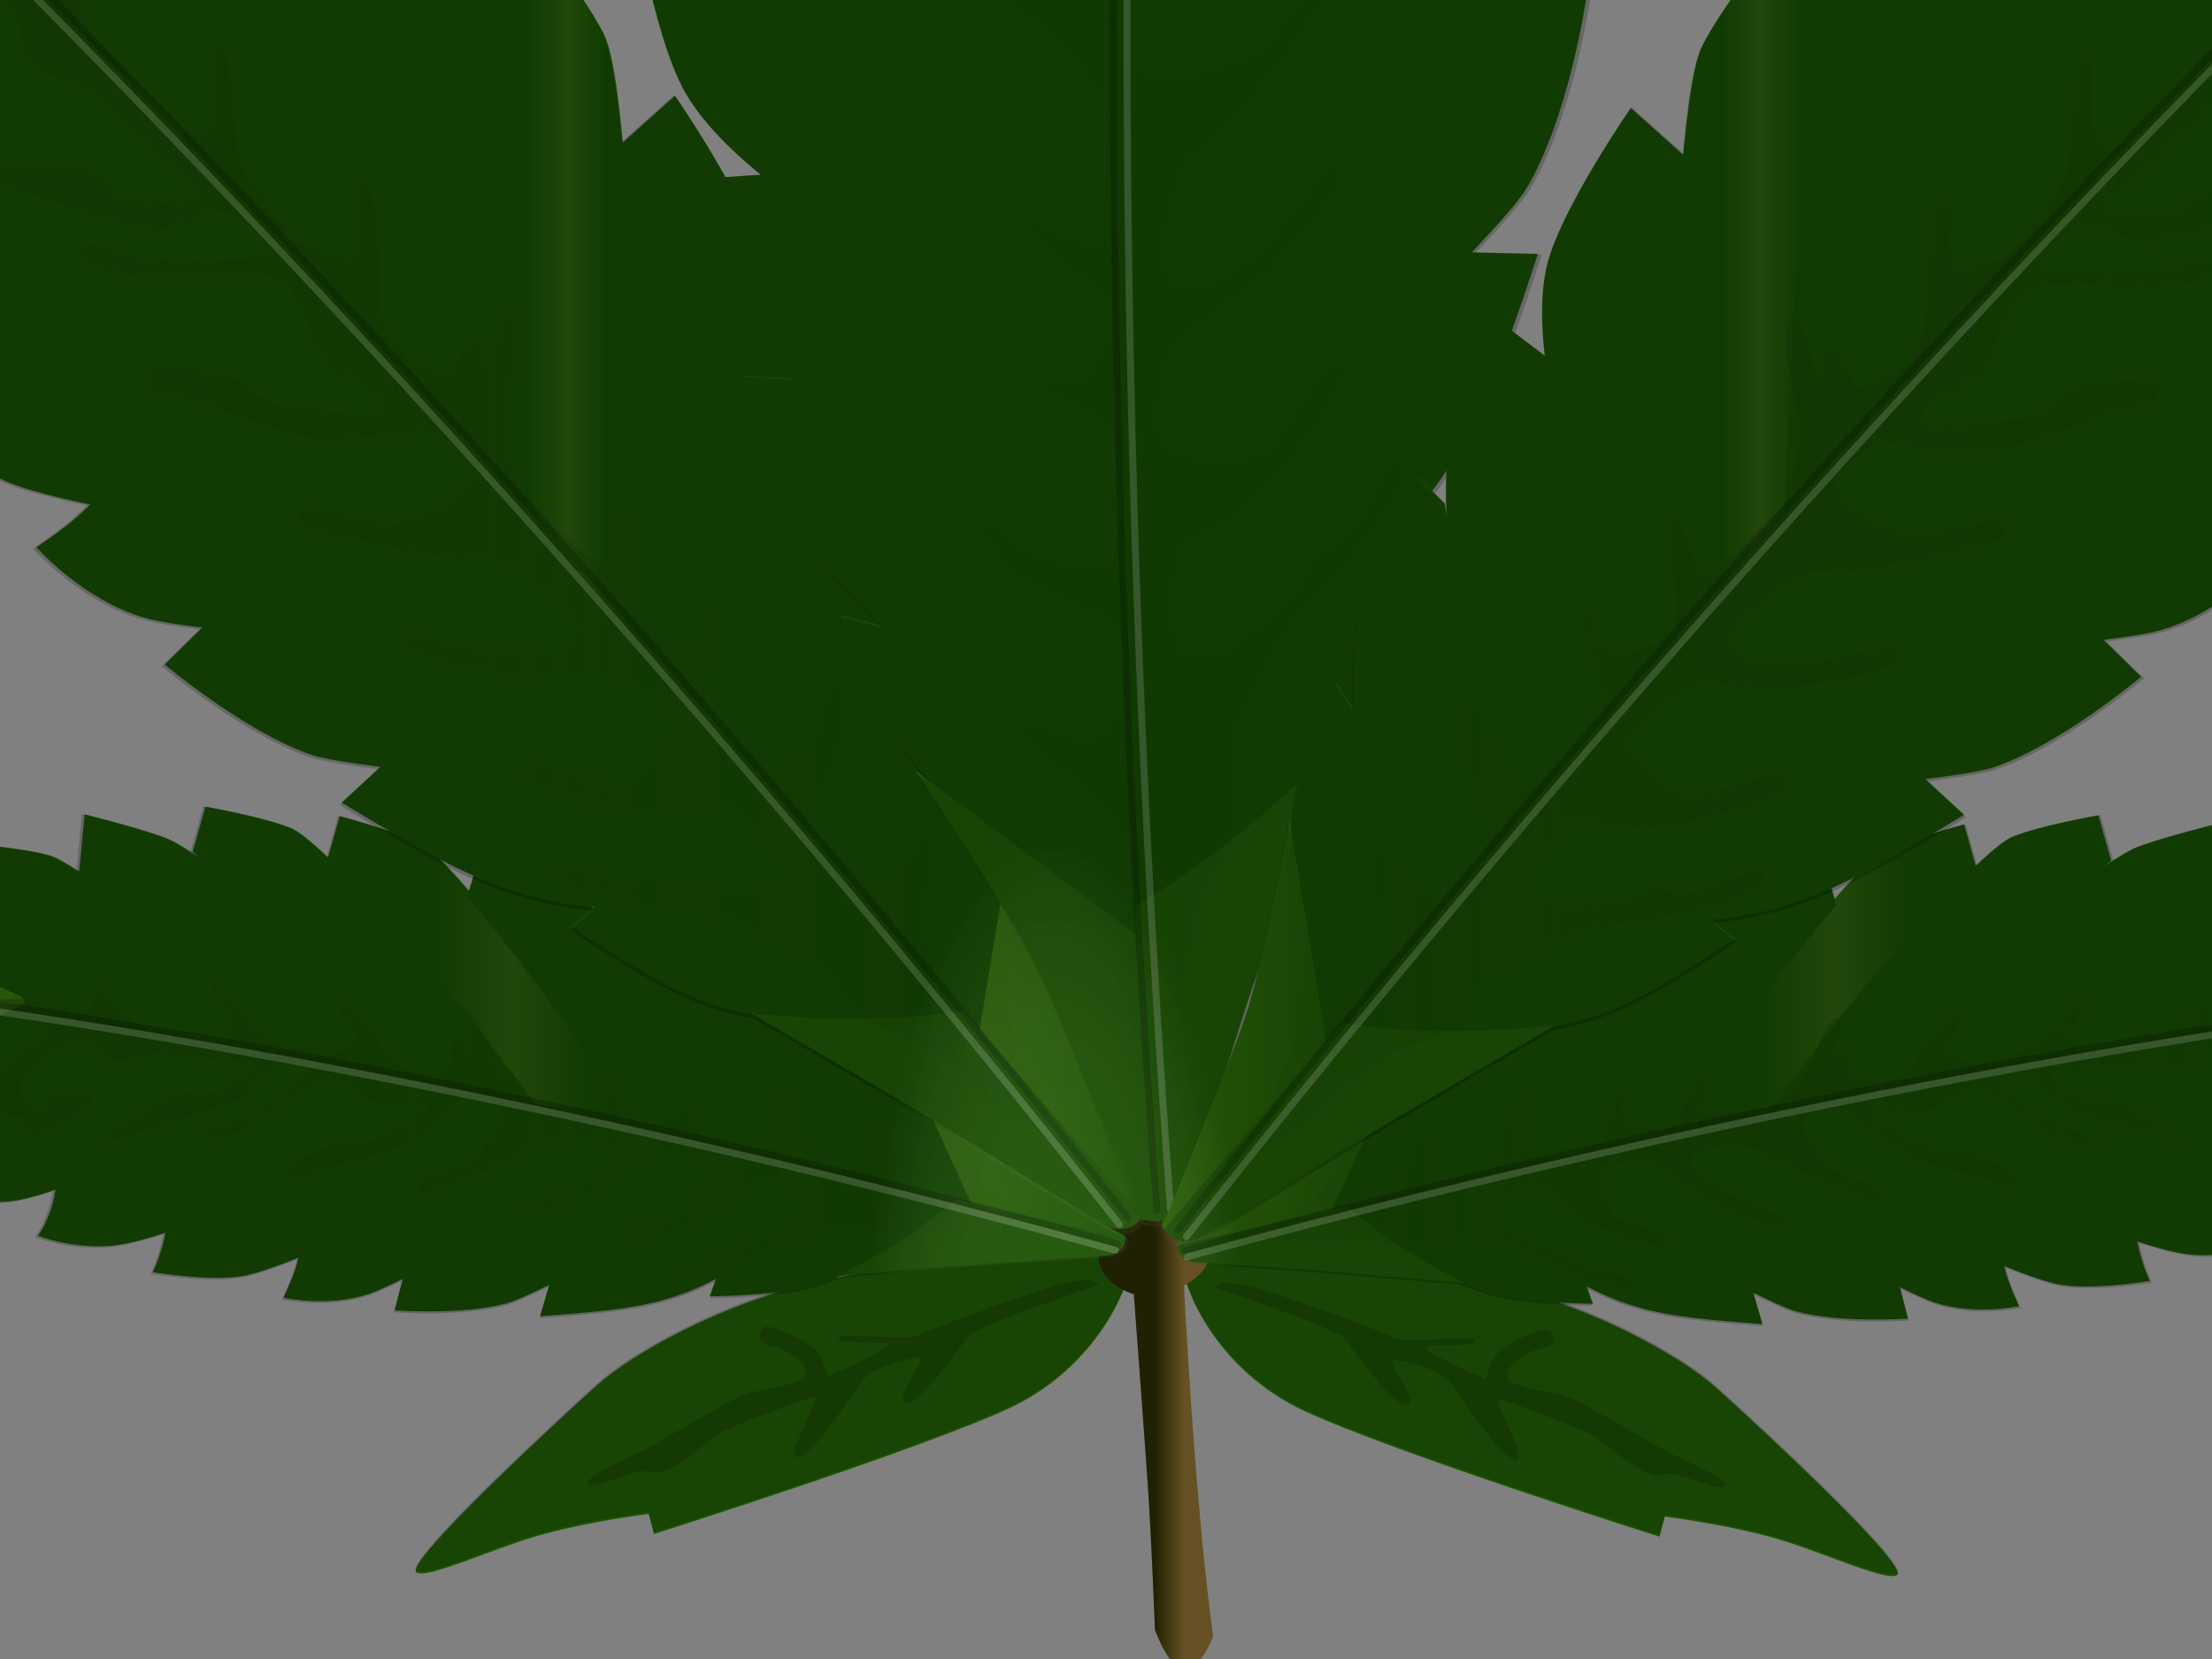 <?xml version="1.0"?><svg width="640" height="480" xmlns="http://www.w3.org/2000/svg" xmlns:xlink="http://www.w3.org/1999/xlink">
 <rect width="100%" height="100%" fill="#808080" stroke="none"/>
 <title>leaf-svg</title>
 <defs>
  <linearGradient id="linearGradient5393">
   <stop offset="0" id="stop5395" stop-color="#282802"/>
   <stop offset="1" id="stop5397" stop-color="#7e652c"/>
  </linearGradient>
  <linearGradient id="linearGradient4746">
   <stop offset="0" id="stop4748" stop-opacity="0" stop-color="#ffffff"/>
   <stop offset="1" id="stop4750" stop-opacity="0.2" stop-color="#000000"/>
  </linearGradient>
  <linearGradient id="linearGradient3969">
   <stop offset="0" id="stop3971" stop-opacity="0.1" stop-color="#184006"/>
   <stop id="stop3977" offset="0.341" stop-color="#184006"/>
   <stop offset="1" id="stop3973" stop-opacity="0.1" stop-color="#184006"/>
  </linearGradient>
  <linearGradient id="linearGradient3821">
   <stop offset="0" id="stop3823" stop-color="#316a0c"/>
   <stop offset="1" id="stop3825" stop-color="#1e5505"/>
  </linearGradient>
  <linearGradient id="linearGradient3009">
   <stop offset="0" id="stop3011" stop-color="#154a02"/>
   <stop id="stop3017" offset="0.5" stop-color="#2a590b"/>
   <stop offset="1" id="stop3013" stop-color="#154a02"/>
  </linearGradient>
  <linearGradient xlink:href="#linearGradient3009" id="linearGradient5018" gradientTransform="translate(0.016,1.16)" x1="0.319" y1="0.598" x2="0.781" y2="0.598"/>
  <linearGradient xlink:href="#linearGradient3009" id="linearGradient5020" gradientTransform="matrix(1.028,0,-0.091,1.021,32.389,-35.532)" x1="0.28" y1="0.908" x2="0.789" y2="0.908"/>
  <linearGradient xlink:href="#linearGradient3009" id="linearGradient5022" gradientTransform="matrix(0.917,0,-0.118,0.955,78.727,-33.963)" x1="0.154" y1="1.234" x2="0.745" y2="1.234"/>
  <linearGradient xlink:href="#linearGradient3009" id="linearGradient5024" gradientTransform="matrix(0.664,0,-0.085,0.953,141.445,-58.105)" x1="-0.093" y1="1.492" x2="0.661" y2="1.492"/>
  <linearGradient xlink:href="#linearGradient3009" id="linearGradient5026" gradientTransform="matrix(0.354,0,-0.045,0.766,218.196,-4.156)" x1="-0.692" y1="2.137" x2="0.45" y2="2.137"/>
  <linearGradient xlink:href="#linearGradient3009" id="linearGradient5028" gradientTransform="matrix(0.997,0,0,0.846,1.702,92.539)" x1="0.308" y1="0.297" x2="0.776" y2="0.297"/>
  <linearGradient xlink:href="#linearGradient3009" id="linearGradient5030" gradientTransform="matrix(0.997,0,0,0.846,1.897,116.335)" x1="0.227" y1="-0.217" x2="0.744" y2="-0.217"/>
  <linearGradient xlink:href="#linearGradient3009" id="linearGradient5032" gradientTransform="matrix(0.997,0,0,0.846,2.482,141.887)" x1="0.105" y1="-0.666" x2="0.698" y2="-0.666"/>
  <linearGradient xlink:href="#linearGradient3009" id="linearGradient5034" gradientTransform="matrix(0.997,0,0,0.846,2.873,156.905)" x1="-0.176" y1="-1.65" x2="0.587" y2="-1.65"/>
  <linearGradient xlink:href="#linearGradient3821" id="linearGradient5036" gradientTransform="translate(0.016,2.331)" x1="0.01" y1="0.94" x2="0.982" y2="0.94"/>
  <linearGradient xlink:href="#linearGradient3821" id="linearGradient5038" gradientTransform="translate(0.016,1.16)" x1="0.753" y1="0.002" x2="0.467" y2="0.002"/>
  <linearGradient xlink:href="#linearGradient3009" id="linearGradient5040" gradientTransform="matrix(-0.354,0,0.045,0.766,409.766,0.761)" x1="-1.036" y1="2.406" x2="-0.07" y2="2.406"/>
  <linearGradient xlink:href="#linearGradient3009" id="linearGradient5042" gradientTransform="matrix(-0.664,0,0.085,0.953,484.219,-42.794)" x1="-0.788" y1="1.643" x2="-0.064" y2="1.643"/>
  <linearGradient xlink:href="#linearGradient3009" id="linearGradient5044" gradientTransform="matrix(-0.917,0,0.118,0.955,540.631,-15.526)" x1="-0.669" y1="1.085" x2="-0.103" y2="1.085"/>
  <linearGradient xlink:href="#linearGradient3009" id="linearGradient5046" gradientTransform="matrix(-1.028,0,0.091,1.021,582.488,-15.376)" x1="-0.659" y1="0.743" x2="-0.117" y2="0.743"/>
  <linearGradient xlink:href="#linearGradient3009" id="linearGradient5048" gradientTransform="matrix(-1,0,0,1,610.429,21.628)" x1="-0.696" y1="0.45" x2="-0.138" y2="0.45"/>
  <linearGradient xlink:href="#linearGradient3009" id="linearGradient5050" gradientTransform="matrix(-0.997,0,0,0.846,607.319,105.195)" x1="-0.746" y1="0.115" x2="-0.23" y2="0.115"/>
  <linearGradient xlink:href="#linearGradient3009" id="linearGradient5052" gradientTransform="matrix(-0.997,0,0,0.846,607.506,125.241)" x1="-0.934" y1="-0.375" x2="-0.344" y2="-0.375"/>
  <linearGradient xlink:href="#linearGradient3009" id="linearGradient5054" gradientTransform="matrix(-0.997,0,0,0.846,601.56,161.104)" x1="-1.213" y1="-1.263" x2="-0.238" y2="-1.263"/>
  <linearGradient xlink:href="#linearGradient3821" id="linearGradient5056" gradientTransform="matrix(-1,0,0,1,620.389,1.862)" x1="-1.089" y1="0.94" x2="0.094" y2="0.94"/>
  <linearGradient xlink:href="#linearGradient3969" id="linearGradient5058" x1="0.022" y1="0.5" x2="0.975" y2="0.5"/>
  <radialGradient xlink:href="#linearGradient4746" id="radialGradient5060" gradientUnits="userSpaceOnUse" gradientTransform="matrix(1,0,0,3.017,0,-828.785)" cx="305.634" cy="410.913" fx="305.634" fy="410.913" r="56.235"/>
  <linearGradient xlink:href="#linearGradient3009" id="linearGradient5112" gradientTransform="translate(0.016,1.16)" x1="0.319" y1="0.598" x2="0.781" y2="0.598"/>
  <linearGradient xlink:href="#linearGradient3009" id="linearGradient5114" gradientTransform="matrix(1.028,0,-0.091,1.021,32.389,-35.532)" x1="0.28" y1="0.908" x2="0.789" y2="0.908"/>
  <linearGradient xlink:href="#linearGradient3009" id="linearGradient5116" gradientTransform="matrix(0.917,0,-0.118,0.955,78.727,-33.963)" x1="0.154" y1="1.234" x2="0.745" y2="1.234"/>
  <linearGradient xlink:href="#linearGradient3009" id="linearGradient5118" gradientTransform="matrix(0.664,0,-0.085,0.953,141.445,-58.105)" x1="-0.093" y1="1.492" x2="0.661" y2="1.492"/>
  <linearGradient xlink:href="#linearGradient3009" id="linearGradient5120" gradientTransform="matrix(0.354,0,-0.045,0.766,218.196,-4.156)" x1="-0.692" y1="2.137" x2="0.45" y2="2.137"/>
  <linearGradient xlink:href="#linearGradient3009" id="linearGradient5122" gradientTransform="matrix(0.997,0,0,0.846,1.702,92.539)" x1="0.308" y1="0.297" x2="0.776" y2="0.297"/>
  <linearGradient xlink:href="#linearGradient3009" id="linearGradient5124" gradientTransform="matrix(0.997,0,0,0.846,1.897,116.335)" x1="0.227" y1="-0.217" x2="0.744" y2="-0.217"/>
  <linearGradient xlink:href="#linearGradient3009" id="linearGradient5126" gradientTransform="matrix(0.997,0,0,0.846,2.482,141.887)" x1="0.105" y1="-0.666" x2="0.698" y2="-0.666"/>
  <linearGradient xlink:href="#linearGradient3009" id="linearGradient5128" gradientTransform="matrix(0.997,0,0,0.846,2.873,156.905)" x1="-0.176" y1="-1.65" x2="0.587" y2="-1.65"/>
  <linearGradient xlink:href="#linearGradient3821" id="linearGradient5130" gradientTransform="translate(0.016,2.331)" x1="0.01" y1="0.94" x2="0.982" y2="0.94"/>
  <linearGradient xlink:href="#linearGradient3821" id="linearGradient5132" gradientTransform="translate(0.016,1.16)" x1="0.753" y1="0.002" x2="0.467" y2="0.002"/>
  <linearGradient xlink:href="#linearGradient3009" id="linearGradient5134" gradientTransform="matrix(-0.354,0,0.045,0.766,409.766,0.761)" x1="-1.036" y1="2.406" x2="-0.07" y2="2.406"/>
  <linearGradient xlink:href="#linearGradient3009" id="linearGradient5136" gradientTransform="matrix(-0.664,0,0.085,0.953,484.219,-42.794)" x1="-0.788" y1="1.643" x2="-0.064" y2="1.643"/>
  <linearGradient xlink:href="#linearGradient3009" id="linearGradient5138" gradientTransform="matrix(-0.917,0,0.118,0.955,540.631,-15.526)" x1="-0.669" y1="1.085" x2="-0.103" y2="1.085"/>
  <linearGradient xlink:href="#linearGradient3009" id="linearGradient5140" gradientTransform="matrix(-1.028,0,0.091,1.021,582.488,-15.376)" x1="-0.659" y1="0.743" x2="-0.117" y2="0.743"/>
  <linearGradient xlink:href="#linearGradient3009" id="linearGradient5142" gradientTransform="matrix(-1,0,0,1,610.429,21.628)" x1="-0.696" y1="0.45" x2="-0.138" y2="0.45"/>
  <linearGradient xlink:href="#linearGradient3009" id="linearGradient5144" gradientTransform="matrix(-0.997,0,0,0.846,607.319,105.195)" x1="-0.746" y1="0.115" x2="-0.23" y2="0.115"/>
  <linearGradient xlink:href="#linearGradient3009" id="linearGradient5146" gradientTransform="matrix(-0.997,0,0,0.846,607.506,125.241)" x1="-0.934" y1="-0.375" x2="-0.344" y2="-0.375"/>
  <linearGradient xlink:href="#linearGradient3009" id="linearGradient5148" gradientTransform="matrix(-0.997,0,0,0.846,601.56,161.104)" x1="-1.213" y1="-1.263" x2="-0.238" y2="-1.263"/>
  <linearGradient xlink:href="#linearGradient3821" id="linearGradient5150" gradientTransform="matrix(-1,0,0,1,620.389,1.862)" x1="-1.089" y1="0.94" x2="0.094" y2="0.94"/>
  <linearGradient xlink:href="#linearGradient3969" id="linearGradient5152" x1="0.022" y1="0.5" x2="0.975" y2="0.5"/>
  <radialGradient xlink:href="#linearGradient4746" id="radialGradient5154" gradientUnits="userSpaceOnUse" gradientTransform="matrix(1,0,0,3.017,0,-828.785)" cx="305.634" cy="410.913" fx="305.634" fy="410.913" r="56.235"/>
  <linearGradient xlink:href="#linearGradient3009" id="linearGradient5206" gradientTransform="translate(0.016,1.16)" x1="0.319" y1="0.598" x2="0.781" y2="0.598"/>
  <linearGradient xlink:href="#linearGradient3009" id="linearGradient5208" gradientTransform="matrix(1.028,0,-0.091,1.021,32.389,-35.532)" x1="0.28" y1="0.908" x2="0.789" y2="0.908"/>
  <linearGradient xlink:href="#linearGradient3009" id="linearGradient5210" gradientTransform="matrix(0.917,0,-0.118,0.955,78.727,-33.963)" x1="0.154" y1="1.234" x2="0.745" y2="1.234"/>
  <linearGradient xlink:href="#linearGradient3009" id="linearGradient5212" gradientTransform="matrix(0.664,0,-0.085,0.953,141.445,-58.105)" x1="-0.093" y1="1.492" x2="0.661" y2="1.492"/>
  <linearGradient xlink:href="#linearGradient3009" id="linearGradient5214" gradientTransform="matrix(0.354,0,-0.045,0.766,218.196,-4.156)" x1="-0.692" y1="2.137" x2="0.45" y2="2.137"/>
  <linearGradient xlink:href="#linearGradient3009" id="linearGradient5216" gradientTransform="matrix(0.997,0,0,0.846,1.702,92.539)" x1="0.308" y1="0.297" x2="0.776" y2="0.297"/>
  <linearGradient xlink:href="#linearGradient3009" id="linearGradient5218" gradientTransform="matrix(0.997,0,0,0.846,1.897,116.335)" x1="0.227" y1="-0.217" x2="0.744" y2="-0.217"/>
  <linearGradient xlink:href="#linearGradient3009" id="linearGradient5220" gradientTransform="matrix(0.997,0,0,0.846,2.482,141.887)" x1="0.105" y1="-0.666" x2="0.698" y2="-0.666"/>
  <linearGradient xlink:href="#linearGradient3009" id="linearGradient5222" gradientTransform="matrix(0.997,0,0,0.846,2.873,156.905)" x1="-0.176" y1="-1.65" x2="0.587" y2="-1.65"/>
  <linearGradient xlink:href="#linearGradient3821" id="linearGradient5224" gradientTransform="translate(0.016,2.331)" x1="0.01" y1="0.94" x2="0.982" y2="0.94"/>
  <linearGradient xlink:href="#linearGradient3821" id="linearGradient5226" gradientTransform="translate(0.016,1.16)" x1="0.753" y1="0.002" x2="0.467" y2="0.002"/>
  <linearGradient xlink:href="#linearGradient3009" id="linearGradient5228" gradientTransform="matrix(-0.354,0,0.045,0.766,409.766,0.761)" x1="-1.036" y1="2.406" x2="-0.07" y2="2.406"/>
  <linearGradient xlink:href="#linearGradient3009" id="linearGradient5230" gradientTransform="matrix(-0.664,0,0.085,0.953,484.219,-42.794)" x1="-0.788" y1="1.643" x2="-0.064" y2="1.643"/>
  <linearGradient xlink:href="#linearGradient3009" id="linearGradient5232" gradientTransform="matrix(-0.917,0,0.118,0.955,540.631,-15.526)" x1="-0.669" y1="1.085" x2="-0.103" y2="1.085"/>
  <linearGradient xlink:href="#linearGradient3009" id="linearGradient5234" gradientTransform="matrix(-1.028,0,0.091,1.021,582.488,-15.376)" x1="-0.659" y1="0.743" x2="-0.117" y2="0.743"/>
  <linearGradient xlink:href="#linearGradient3009" id="linearGradient5236" gradientTransform="matrix(-1,0,0,1,610.429,21.628)" x1="-0.696" y1="0.45" x2="-0.138" y2="0.45"/>
  <linearGradient xlink:href="#linearGradient3009" id="linearGradient5238" gradientTransform="matrix(-0.997,0,0,0.846,607.319,105.195)" x1="-0.746" y1="0.115" x2="-0.23" y2="0.115"/>
  <linearGradient xlink:href="#linearGradient3009" id="linearGradient5240" gradientTransform="matrix(-0.997,0,0,0.846,607.506,125.241)" x1="-0.934" y1="-0.375" x2="-0.344" y2="-0.375"/>
  <linearGradient xlink:href="#linearGradient3009" id="linearGradient5242" gradientTransform="matrix(-0.997,0,0,0.846,601.56,161.104)" x1="-1.213" y1="-1.263" x2="-0.238" y2="-1.263"/>
  <linearGradient xlink:href="#linearGradient3821" id="linearGradient5244" gradientTransform="matrix(-1,0,0,1,620.389,1.862)" x1="-1.089" y1="0.94" x2="0.094" y2="0.94"/>
  <linearGradient xlink:href="#linearGradient3969" id="linearGradient5246" x1="0.022" y1="0.5" x2="0.975" y2="0.5"/>
  <radialGradient xlink:href="#linearGradient4746" id="radialGradient5248" gradientUnits="userSpaceOnUse" gradientTransform="matrix(1,0,0,3.017,0,-828.785)" cx="305.634" cy="410.913" fx="305.634" fy="410.913" r="56.235"/>
  <linearGradient xlink:href="#linearGradient3009" id="linearGradient5300" gradientTransform="translate(0.016,1.16)" x1="0.319" y1="0.598" x2="0.781" y2="0.598"/>
  <linearGradient xlink:href="#linearGradient3009" id="linearGradient5302" gradientTransform="matrix(1.028,0,-0.091,1.021,32.389,-35.532)" x1="0.28" y1="0.908" x2="0.789" y2="0.908"/>
  <linearGradient xlink:href="#linearGradient3009" id="linearGradient5304" gradientTransform="matrix(0.917,0,-0.118,0.955,78.727,-33.963)" x1="0.154" y1="1.234" x2="0.745" y2="1.234"/>
  <linearGradient xlink:href="#linearGradient3009" id="linearGradient5306" gradientTransform="matrix(0.664,0,-0.085,0.953,141.445,-58.105)" x1="-0.093" y1="1.492" x2="0.661" y2="1.492"/>
  <linearGradient xlink:href="#linearGradient3009" id="linearGradient5308" gradientTransform="matrix(0.354,0,-0.045,0.766,218.196,-4.156)" x1="-0.692" y1="2.137" x2="0.45" y2="2.137"/>
  <linearGradient xlink:href="#linearGradient3009" id="linearGradient5310" gradientTransform="matrix(0.997,0,0,0.846,1.702,92.539)" x1="0.308" y1="0.297" x2="0.776" y2="0.297"/>
  <linearGradient xlink:href="#linearGradient3009" id="linearGradient5312" gradientTransform="matrix(0.997,0,0,0.846,1.897,116.335)" x1="0.227" y1="-0.217" x2="0.744" y2="-0.217"/>
  <linearGradient xlink:href="#linearGradient3009" id="linearGradient5314" gradientTransform="matrix(0.997,0,0,0.846,2.482,141.887)" x1="0.105" y1="-0.666" x2="0.698" y2="-0.666"/>
  <linearGradient xlink:href="#linearGradient3009" id="linearGradient5316" gradientTransform="matrix(0.997,0,0,0.846,2.873,156.905)" x1="-0.176" y1="-1.65" x2="0.587" y2="-1.65"/>
  <linearGradient xlink:href="#linearGradient3821" id="linearGradient5318" gradientTransform="translate(0.016,2.331)" x1="0.01" y1="0.94" x2="0.982" y2="0.94"/>
  <linearGradient xlink:href="#linearGradient3821" id="linearGradient5320" gradientTransform="translate(0.016,1.16)" x1="0.753" y1="0.002" x2="0.467" y2="0.002"/>
  <linearGradient xlink:href="#linearGradient3009" id="linearGradient5322" gradientTransform="matrix(-0.354,0,0.045,0.766,409.766,0.761)" x1="-1.036" y1="2.406" x2="-0.07" y2="2.406"/>
  <linearGradient xlink:href="#linearGradient3009" id="linearGradient5324" gradientTransform="matrix(-0.664,0,0.085,0.953,484.219,-42.794)" x1="-0.788" y1="1.643" x2="-0.064" y2="1.643"/>
  <linearGradient xlink:href="#linearGradient3009" id="linearGradient5326" gradientTransform="matrix(-0.917,0,0.118,0.955,540.631,-15.526)" x1="-0.669" y1="1.085" x2="-0.103" y2="1.085"/>
  <linearGradient xlink:href="#linearGradient3009" id="linearGradient5328" gradientTransform="matrix(-1.028,0,0.091,1.021,582.488,-15.376)" x1="-0.659" y1="0.743" x2="-0.117" y2="0.743"/>
  <linearGradient xlink:href="#linearGradient3009" id="linearGradient5330" gradientTransform="matrix(-1,0,0,1,610.429,21.628)" x1="-0.696" y1="0.45" x2="-0.138" y2="0.45"/>
  <linearGradient xlink:href="#linearGradient3009" id="linearGradient5332" gradientTransform="matrix(-0.997,0,0,0.846,607.319,105.195)" x1="-0.746" y1="0.115" x2="-0.23" y2="0.115"/>
  <linearGradient xlink:href="#linearGradient3009" id="linearGradient5334" gradientTransform="matrix(-0.997,0,0,0.846,607.506,125.241)" x1="-0.934" y1="-0.375" x2="-0.344" y2="-0.375"/>
  <linearGradient xlink:href="#linearGradient3009" id="linearGradient5336" gradientTransform="matrix(-0.997,0,0,0.846,601.56,161.104)" x1="-1.213" y1="-1.263" x2="-0.238" y2="-1.263"/>
  <linearGradient xlink:href="#linearGradient3821" id="linearGradient5338" gradientTransform="matrix(-1,0,0,1,620.389,1.862)" x1="-1.089" y1="0.94" x2="0.094" y2="0.94"/>
  <linearGradient xlink:href="#linearGradient3969" id="linearGradient5340" x1="0.022" y1="0.5" x2="0.975" y2="0.5"/>
  <radialGradient xlink:href="#linearGradient4746" id="radialGradient5342" gradientUnits="userSpaceOnUse" gradientTransform="matrix(1,0,0,3.017,0,-828.785)" cx="305.634" cy="410.913" fx="305.634" fy="410.913" r="56.235"/>
  <linearGradient xlink:href="#linearGradient3821" id="linearGradient5375" gradientTransform="translate(301.033,100.914)" x1="-2.753" y1="-1.666" x2="-3.644" y2="-1.666"/>
  <radialGradient xlink:href="#linearGradient4746" id="radialGradient5377" gradientUnits="userSpaceOnUse" gradientTransform="matrix(1.048,0.53,-0.111,0.22,363.569,543.758)" cx="-8.024" cy="557.897" fx="-8.024" fy="557.897" r="41.056"/>
  <linearGradient xlink:href="#linearGradient3821" id="linearGradient5387" gradientTransform="translate(301.033,100.914)" x1="-2.753" y1="-1.666" x2="-3.644" y2="-1.666"/>
  <radialGradient xlink:href="#linearGradient4746" id="radialGradient5389" gradientUnits="userSpaceOnUse" gradientTransform="matrix(1.048,0.53,-0.111,0.22,363.569,543.758)" cx="-8.024" cy="557.897" fx="-8.024" fy="557.897" r="41.056"/>
  <linearGradient xlink:href="#linearGradient5393" id="linearGradient5409" x1="0.505" y1="0.019" x2="0.755" y2="0.019"/>
  <radialGradient xlink:href="#linearGradient4746" id="radialGradient5411" gradientUnits="userSpaceOnUse" gradientTransform="matrix(0.566,-0.042,0.313,4.182,-235.92,-1958.017)" cx="-100.49" cy="613.985" fx="-100.49" fy="613.985" r="7.011"/>
  <radialGradient xlink:href="#linearGradient4746" id="radialGradient5414" gradientUnits="userSpaceOnUse" gradientTransform="matrix(1,0,0,3.017,-1.008,-828.497)" cx="305.634" cy="410.913" fx="305.634" fy="410.913" r="56.235"/>
  <linearGradient xlink:href="#linearGradient3969" id="linearGradient5419" x1="0.041" y1="0.499" x2="0.993" y2="0.499" gradientTransform="translate(-1.008,0.288)"/>
  <linearGradient xlink:href="#linearGradient3821" id="linearGradient5422" gradientTransform="matrix(-1,0,0,1,619.381,2.15)" x1="-1.044" y1="0.935" x2="0.138" y2="0.935"/>
  <linearGradient xlink:href="#linearGradient3009" id="linearGradient5425" gradientTransform="matrix(-0.997,0,0,0.846,600.551,161.393)" x1="-1.182" y1="-1.269" x2="-0.207" y2="-1.269"/>
  <linearGradient xlink:href="#linearGradient3009" id="linearGradient5428" gradientTransform="matrix(-0.997,0,0,0.846,606.498,125.529)" x1="-0.912" y1="-0.38" x2="-0.322" y2="-0.38"/>
  <linearGradient xlink:href="#linearGradient3009" id="linearGradient5431" gradientTransform="matrix(-0.997,0,0,0.846,606.311,105.483)" x1="-0.727" y1="0.111" x2="-0.211" y2="0.111"/>
  <linearGradient xlink:href="#linearGradient3009" id="linearGradient5434" gradientTransform="matrix(-1,0,0,1,609.42,21.916)" x1="-0.678" y1="0.446" x2="-0.119" y2="0.446"/>
  <linearGradient xlink:href="#linearGradient3009" id="linearGradient5437" gradientTransform="matrix(-1.028,0,0.091,1.021,581.48,-15.088)" x1="-0.641" y1="0.74" x2="-0.099" y2="0.74"/>
  <linearGradient xlink:href="#linearGradient3009" id="linearGradient5440" gradientTransform="matrix(-0.917,0,0.118,0.955,539.623,-15.238)" x1="-0.65" y1="1.081" x2="-0.085" y2="1.081"/>
  <linearGradient xlink:href="#linearGradient3009" id="linearGradient5443" gradientTransform="matrix(-0.664,0,0.085,0.953,483.211,-42.505)" x1="-0.767" y1="1.639" x2="-0.043" y2="1.639"/>
  <linearGradient xlink:href="#linearGradient3009" id="linearGradient5446" gradientTransform="matrix(-0.354,0,0.045,0.766,408.757,1.049)" x1="-1.008" y1="2.402" x2="-0.043" y2="2.402"/>
  <linearGradient xlink:href="#linearGradient3821" id="linearGradient5449" gradientTransform="translate(-0.992,1.448)" x1="0.778" y1="-0.001" x2="0.491" y2="-0.001"/>
  <linearGradient xlink:href="#linearGradient3821" id="linearGradient5452" gradientTransform="translate(-0.992,2.619)" x1="0.046" y1="0.935" x2="1.019" y2="0.935"/>
  <linearGradient xlink:href="#linearGradient3009" id="linearGradient5455" gradientTransform="matrix(0.997,0,0,0.846,1.864,157.194)" x1="-0.148" y1="-1.658" x2="0.616" y2="-1.658"/>
  <linearGradient xlink:href="#linearGradient3009" id="linearGradient5458" gradientTransform="matrix(0.997,0,0,0.846,1.474,142.175)" x1="0.127" y1="-0.671" x2="0.72" y2="-0.671"/>
  <linearGradient xlink:href="#linearGradient3009" id="linearGradient5461" gradientTransform="matrix(0.997,0,0,0.846,0.889,116.623)" x1="0.246" y1="-0.222" x2="0.764" y2="-0.222"/>
  <linearGradient xlink:href="#linearGradient3009" id="linearGradient5464" gradientTransform="matrix(0.997,0,0,0.846,0.694,92.827)" x1="0.325" y1="0.293" x2="0.794" y2="0.293"/>
  <linearGradient xlink:href="#linearGradient3009" id="linearGradient5467" gradientTransform="matrix(0.354,0,-0.045,0.766,217.188,-3.868)" x1="-0.649" y1="2.133" x2="0.492" y2="2.133"/>
  <linearGradient xlink:href="#linearGradient3009" id="linearGradient5470" gradientTransform="matrix(0.664,0,-0.085,0.953,140.437,-57.817)" x1="-0.064" y1="1.488" x2="0.689" y2="1.488"/>
  <linearGradient xlink:href="#linearGradient3009" id="linearGradient5473" gradientTransform="matrix(0.917,0,-0.118,0.955,77.719,-33.675)" x1="0.176" y1="1.231" x2="0.767" y2="1.231"/>
  <linearGradient xlink:href="#linearGradient3009" id="linearGradient5476" gradientTransform="matrix(1.028,0,-0.091,1.021,31.38,-35.244)" x1="0.3" y1="0.905" x2="0.809" y2="0.905"/>
  <linearGradient xlink:href="#linearGradient3009" id="linearGradient5479" gradientTransform="translate(-0.992,1.448)" x1="0.336" y1="0.595" x2="0.798" y2="0.595"/>
 </defs>
 <g>
  <title>Layer 1</title>
  <g id="g5379">
   <path id="path5381" d="m120.452,454.98c-3.591,-2.904 42.071,-45.017 52.332,-54.214c10.261,-9.197 34.888,-22.75 60.028,-29.043c25.14,-6.293 77.985,-11.133 84.141,-9.681c6.157,1.452 9.748,1.452 9.748,5.324c0,3.872 -8.722,28.075 -34.888,40.176c-26.166,12.101 -102.611,36.304 -102.611,36.304l-1.539,-5.809c0,0 -15.905,1.936 -30.27,5.809c-14.366,3.872 -33.349,13.069 -36.94,11.133z" fill="url(#linearGradient5387)"/>
   <path id="path5383" d="m317.978,371.724c0,0 -35.401,11.617 -37.966,15.006c-2.565,3.388 -14.366,20.33 -17.957,18.878c-3.591,-1.452 7.696,-14.037 3.591,-13.069c-4.105,0.968 -12.826,2.42 -16.418,7.261c-3.591,4.841 -14.366,21.782 -18.47,21.782c-4.104,0 7.696,-17.91 4.617,-17.426c-3.078,0.484 -24.114,8.713 -26.679,10.165c-2.565,1.452 -15.905,13.553 -20.009,11.617c-4.104,-1.936 -16.931,5.325 -18.47,3.388c-1.539,-1.936 13.339,-8.229 16.931,-10.165c3.591,-1.936 24.627,-14.522 29.244,-15.974c4.618,-1.452 16.418,-2.42 16.931,-5.809c0.513,-3.388 -6.157,-7.261 -10.774,-8.229c-4.618,-0.968 -2.565,-5.325 -0.513,-5.325c2.052,0 11.287,3.872 13.852,6.777c2.565,2.904 3.591,7.745 3.591,7.745c0,0 17.444,-7.745 17.444,-9.197c0,-1.452 -14.366,0 -14.366,-1.936c0,-1.936 20.522,0.968 23.601,-0.968c3.078,-1.936 33.349,-12.585 38.479,-14.037c5.131,-1.452 10.774,-2.904 13.34,-0.484z" fill-opacity="0.171" fill="#000000"/>
   <path d="m120.452,454.496c-3.591,-2.904 42.071,-45.017 52.332,-54.214c10.261,-9.197 34.888,-22.75 60.028,-29.043c25.14,-6.293 77.985,-11.133 84.141,-9.681c6.157,1.452 9.748,1.452 9.748,5.325c0,3.872 -8.722,28.075 -34.888,40.176c-26.166,12.101 -102.611,36.304 -102.611,36.304l-1.539,-5.809c0,0 -15.905,1.936 -30.27,5.809c-14.366,3.872 -33.349,13.069 -36.94,11.133z" id="path5385" fill="url(#radialGradient5389)"/>
  </g>
  <g id="g5370">
   <path d="m548.891,455.76c3.591,-2.904 -42.071,-45.017 -52.332,-54.214c-10.261,-9.197 -34.888,-22.75 -60.028,-29.043c-25.14,-6.293 -77.984,-11.133 -84.141,-9.681c-6.157,1.452 -9.748,1.452 -9.748,5.324c0,3.872 8.722,28.075 34.888,40.176c26.166,12.101 102.611,36.304 102.611,36.304l1.539,-5.809c0,0 15.905,1.936 30.27,5.809c14.366,3.872 33.349,13.069 36.94,11.133z" id="path5344" fill="url(#linearGradient5375)"/>
   <path d="m351.364,372.503c0,0 35.401,11.617 37.966,15.005c2.565,3.388 14.366,20.33 17.957,18.878c3.591,-1.452 -7.696,-14.037 -3.591,-13.069c4.104,0.968 12.826,2.42 16.418,7.261c3.591,4.841 14.366,21.782 18.47,21.782c4.104,0 -7.696,-17.91 -4.617,-17.426c3.078,0.484 24.114,8.713 26.679,10.165c2.565,1.452 15.905,13.553 20.009,11.617c4.104,-1.936 16.931,5.325 18.47,3.388c1.539,-1.936 -13.339,-8.229 -16.931,-10.165c-3.591,-1.936 -24.627,-14.522 -29.244,-15.974c-4.618,-1.452 -16.418,-2.42 -16.931,-5.809c-0.513,-3.388 6.157,-7.261 10.774,-8.229c4.617,-0.968 2.565,-5.325 0.513,-5.325c-2.052,0 -11.287,3.872 -13.852,6.777c-2.565,2.904 -3.591,7.745 -3.591,7.745c0,0 -17.444,-7.745 -17.444,-9.197c0,-1.452 14.366,0 14.366,-1.936c0,-1.936 -20.522,0.968 -23.601,-0.968c-3.078,-1.936 -33.349,-12.585 -38.479,-14.037c-5.131,-1.452 -10.774,-2.904 -13.339,-0.484z" id="path5346" fill-opacity="0.171" fill="#000000"/>
   <path id="path5348" d="m548.891,455.276c3.591,-2.904 -42.071,-45.017 -52.332,-54.214c-10.261,-9.197 -34.888,-22.75 -60.028,-29.043c-25.14,-6.293 -77.984,-11.133 -84.141,-9.681c-6.157,1.452 -9.748,1.452 -9.748,5.325c0,3.872 8.722,28.075 34.888,40.176c26.166,12.101 102.611,36.304 102.611,36.304l1.539,-5.809c0,0 15.905,1.936 30.27,5.809c14.366,3.872 33.349,13.069 36.94,11.133z" fill="url(#radialGradient5377)"/>
  </g>
  <g id="g5405">
   <path d="m350.981,473.469c-5.605,-41.34 -8.399,-101.49 -8.399,-101.49c0,0 7.38,-3.783 7.38,-9.071c0,-5.288 -2.131,-11.617 -5.777,-14.173c-5.223,-3.66 -15.536,-2.983 -20.717,0.713c-5.52,3.939 -6.84,14.323 -4.585,18.267c2.881,5.039 9.171,6.73 9.171,6.73c0,0 3.057,40.86 4.076,55.761c1.019,14.902 2.038,41.34 2.038,41.34c0,0 4.076,11.537 8.662,11.537c4.586,0 8.152,-9.614 8.152,-9.614z" id="path5391" fill="url(#linearGradient5409)"/>
   <path id="path5401" d="m350.981,473.469c-5.605,-41.34 -8.399,-101.49 -8.399,-101.49c0,0 7.38,-3.783 7.38,-9.071c0,-5.288 -2.131,-11.617 -5.777,-14.173c-5.223,-3.66 -15.536,-2.983 -20.717,0.713c-5.52,3.939 -6.84,14.323 -4.585,18.267c2.881,5.039 9.171,6.73 9.171,6.73c0,0 3.057,40.86 4.076,55.761c1.019,14.902 2.038,41.34 2.038,41.34c0,0 4.076,11.537 8.662,11.537c4.586,0 8.152,-9.614 8.152,-9.614z" fill="url(#radialGradient5411)"/>
  </g>
  <g id="g5156">
   <path d="m153.086,321.341c-20.809,-34.772 -58.4,-72.445 -58.4,-72.445l3.607,-12.782c0,0 16.128,4.238 23.639,8.077c7.511,3.839 29.989,33.701 35.953,41.577c5.964,7.876 31.463,43.286 31.463,43.286l-36.262,-7.713z" id="path5158" fill="url(#linearGradient5206)"/>
   <path id="path5160" d="m116.114,311.889c-21.988,-33.2 -60.371,-65.397 -60.371,-65.397l3.699,-13.102c0,0 16.907,2.962 24.792,6.212c7.885,3.25 33.044,31.992 39.334,39.412c6.29,7.42 31.627,40.504 31.627,40.504l-39.081,-7.628z" fill="url(#linearGradient5208)"/>
   <path d="m79.545,304.993c-21.262,-28.877 -56.652,-52.79 -56.652,-52.79l1.609,-16.601c0,0 15.708,3.922 23.148,6.706c10.093,3.777 35.087,25.388 41.135,31.811c6.049,6.423 29.739,37.807 29.739,37.807l-38.979,-6.932z" id="path5162" fill="url(#linearGradient5210)"/>
   <path id="path5164" d="m37.578,296.95c-24.52,-23.484 -48.198,-38.448 -48.198,-38.448l-2.219,-14.773c0,0 19.943,1.464 27.506,3.858c7.564,2.394 32.152,22.644 38.615,27.722c6.463,5.077 34.803,32.015 34.803,32.015l-50.508,-10.374z" fill="url(#linearGradient5212)"/>
   <path d="m1.89,290.729c-21.653,-15.243 -41.636,-23.588 -41.636,-23.588l-2.867,-10.06c0,0 15.405,-2.372 21.706,-1.078c22.456,4.612 30.897,15.85 35.547,19.927c4.687,4.109 26.075,22.553 26.075,22.553l-38.825,-7.754z" id="path5166" fill="url(#linearGradient5214)"/>
   <path id="path5168" d="m184.202,327.998c-19.003,-33.616 -49.022,-68.514 -49.022,-68.514l4.246,-13.753c0,0 21.036,7.251 28.782,13.71c10.642,8.874 15.869,29.308 20.613,36.911c4.744,7.603 17.403,36.264 17.403,36.264l-22.023,-4.618z" fill="url(#linearGradient5216)"/>
   <path d="m205.007,332.272c-19.003,-33.616 -27.354,-59.557 -27.354,-59.557l4.364,-10.738c0,0 9.447,5.019 16.343,10.152c9.502,7.071 16.329,23.102 22.19,32.002c5.595,8.496 21.692,36.498 21.692,36.498l-37.235,-8.357z" id="path5170" fill="url(#linearGradient5218)"/>
   <path id="path5172" d="m238.627,339.743c-19.003,-33.616 -30.148,-56.443 -30.148,-56.443l1.663,-6.559c0,0 13.448,6.093 20.345,11.225c9.502,7.071 15.731,20.736 21.592,29.636c5.595,8.496 14.661,28.605 14.661,28.605l-28.113,-6.464z" fill="url(#linearGradient5220)"/>
   <path d="m265.733,346.522c-19.003,-33.616 -22.327,-42.572 -22.327,-42.572l0.239,-6.354c0,0 8.713,4.984 15.504,10.228c5.951,4.596 9.76,11.54 14.598,20.968c4.785,9.326 9.086,21.776 9.086,21.776l-17.099,-4.046z" id="path5174" fill="url(#linearGradient5222)"/>
   <path d="m324.447,360.327l-42.833,-10.791l-16.825,-36.883c0,0 17.602,17.082 25.752,22.997c8.151,5.915 33.173,21.036 33.173,21.036c0,0 3.642,0.501 0.732,3.64z" id="path5176" fill="url(#linearGradient5224)"/>
   <path d="m6.26,288.404c0,0 -12.938,-5.774 -22.388,-11.163c-33.519,-19.114 -50.449,-10.388 -50.449,-10.388l0.925,6.421c0,0 -4.106,-1.593 -7.03,-0.949c-2.923,0.644 -10.511,4.814 -18.396,5.683c-7.885,0.869 -28.513,3.35 -29.339,5.922c-0.826,2.571 17.176,4.035 23.216,5.528c6.04,1.493 10.969,4.751 13.158,4.703c2.189,-0.048 5.187,-0.926 5.187,-0.926l-1.741,2.881c0,0 4.465,2.166 7.314,1.755c2.848,-0.41 5.981,-0.015 5.981,-0.015c0,0 0.164,2.027 -1.381,3.454c-1.545,1.426 -3.42,3.034 -3.42,3.034c0,0 7.134,1.469 11.315,2.828c4.181,1.359 13.654,2.313 13.654,2.313c0,0 13.147,-2.028 24.227,-5.23c11.08,-3.202 28.308,-9.799 28.308,-9.799c0,0 4.348,-0.849 0.858,-6.054l0,0z" id="path5178" fill="url(#linearGradient5226)"/>
   <path id="path5180" d="m6.486,290.429c-18.479,10.773 -54.052,18.301 -54.052,18.301c-0.528,4.37 -4.117,7.663 -8.252,10.765c0,0 9.446,6.822 26.455,9.198c22.075,3.084 34.753,-3.906 40.579,-7.247c7.364,-4.223 28.62,-24.509 28.62,-24.509l-33.35,-6.508z" fill="url(#linearGradient5228)"/>
   <path d="m40.235,296.809c-35.485,12.484 -55.17,31.338 -55.17,31.338l-8.725,16.313c0,0 15.392,3.156 23.563,3.264c12.631,0.167 34.517,-11.637 50.813,-17.693c15.934,-5.921 35.183,-24.422 35.183,-24.422l-45.664,-8.8z" id="path5182" fill="url(#linearGradient5230)"/>
   <path id="path5184" d="m85.837,305.727c-32.741,25.317 -69.612,36.743 -69.612,36.743c-0.225,4.532 -2.124,10.616 -5.231,15.087c0,0 8.897,3.532 19.994,2.976c15.204,-0.762 48.932,-16.887 58.101,-20.176c9.169,-3.289 46.915,-25.76 46.915,-25.76l-50.168,-8.87z" fill="url(#linearGradient5232)"/>
   <path d="m135.405,314.833c-39.27,20.587 -87.365,40.967 -87.365,40.967c-0.57,3.379 -1.516,7.143 -3.804,12.282c0,0 17.859,2.983 27.154,0.891c10.433,-2.348 35.031,-13.511 53.529,-22.415c9.691,-4.665 46.769,-23.364 46.769,-23.364l-36.284,-8.36z" id="path5186" fill="url(#linearGradient5234)"/>
   <path id="path5188" d="m169.195,323.302c-41.235,20 -82.628,39.583 -82.628,39.583c-0.738,4.025 -2.575,8.292 -4.544,12.589c0,0 12.666,2.792 24.375,-0.985c8.755,-2.824 34.169,-17.649 46.347,-22.22c16.279,-6.11 41.547,-23.318 41.547,-23.318l-25.097,-5.648z" fill="url(#linearGradient5236)"/>
   <path d="m192.564,328.769c-35.861,22.918 -75.522,39.317 -75.522,39.317l-2.852,11.046c0,0 19.598,1.488 32.55,-2.08c6.325,-1.742 32.258,-15.605 43.866,-21.239c9.005,-4.371 33.894,-20.096 33.894,-20.096l-31.936,-6.948z" id="path5190" fill="url(#linearGradient5238)"/>
   <path id="path5192" d="m222.704,336.113c-32.282,21.259 -63.682,35.222 -63.682,35.222l-2.781,9.467c0,0 14.142,-0.895 23.351,-2.178c23.488,-3.273 30.582,-11.432 44.623,-17.831c10.335,-4.71 26.955,-18.496 26.955,-18.496l-28.466,-6.184z" fill="url(#linearGradient5240)"/>
   <path d="m250.658,342.256c-22.829,16.218 -42.695,25.274 -42.695,25.274l-2.654,7.553c0,0 16.124,-0.203 25.258,-2.035c12.585,-2.523 18.576,-7.084 29.075,-12.615c10.022,-5.281 17.013,-11.902 17.013,-11.902l-25.997,-6.275z" id="path5194" fill="url(#linearGradient5242)"/>
   <path id="path5196" d="m325.389,358.312l-48.853,-11.21c-9.627,8.287 -21.694,15.943 -34.052,22.101c0,0 33.726,-3.07 49.009,-4.01c10.307,-0.634 29.461,-1.951 29.461,-1.951c0,0 5.091,-1.057 4.434,-4.93l0,0z" fill="url(#linearGradient5244)"/>
   <path d="m303.016,354.178c-6.837,-3.562 -15.565,-7.082 -18.179,-10.635c-2.614,-3.553 -4.969,-7.915 -6.499,-6.076c-1.53,1.839 1.497,8.492 1.497,8.492c0,0 -8.265,0.883 -11.398,-1.055c-3.133,-1.937 -8.492,-8.64 -9.474,-11.427c-0.983,-2.787 -4.009,-9.44 -5.979,-7.692c-1.97,1.748 0.927,8.806 -1.484,10.463c-2.41,1.657 -7.593,3.175 -12.307,1.773c-4.714,-1.401 -6.967,-3.157 -7.069,-5.763c-0.102,-2.605 -0.408,-10.422 -3.462,-14.066c-3.055,-3.644 -4.167,-6.027 -5.567,-4.592c-1.4,1.435 2.327,7.371 2.429,9.976c0.102,2.605 0.306,7.816 -2.415,8.979c-2.721,1.163 -19.274,-1.384 -20.697,-4.262c-1.423,-2.877 -2.711,-13.48 -5.223,-14.428c-2.512,-0.948 2.095,5.169 -0.705,8.039c-2.8,2.869 -10.495,3.439 -12.877,2.087c-2.383,-1.352 -5.279,-8.41 -6.392,-10.792c-1.112,-2.383 -4.686,-4.411 -4.686,-4.411c0,0 2.92,11.37 0.899,11.815c-2.021,0.445 -14.481,-1.69 -18.444,-2.506c-3.963,-0.816 -10.513,-8.195 -12.116,-11.971c-1.604,-3.776 -5.534,-14.923 -8.255,-13.76c-2.721,1.163 2.739,10.471 1.469,11.502c-1.27,1.031 -2.225,-4.765 -4.635,-3.108c-2.41,1.657 1.186,7.998 -1.405,8.756c-2.591,0.759 -9.975,1.823 -13.86,-0.7c-3.884,-2.523 -14.313,-19.746 -17.475,-18.674c-3.161,1.072 6.03,8.995 4.811,11.328c-1.219,2.333 -7.723,3.579 -9.614,3.62c-1.891,0.041 -15.283,-3.578 -17.535,-5.334c-2.253,-1.756 -13.15,-16.06 -14.99,-14.716c-1.84,1.344 5.85,8.096 6.262,11.196c0.412,3.1 -2.828,5.879 -5.91,5.244c-3.082,-0.635 -21.577,-4.443 -24.271,-6.29c-2.693,-1.847 -6.939,-6.167 -8.802,-9.135c-1.863,-2.968 -0.186,6.423 -3.968,6.505c-3.782,0.083 -12.33,-2.539 -16.293,-3.355c-3.963,-0.816 -11.037,0.743 -14.43,-0.387c-3.393,-1.129 -12.015,-9.366 -14.578,-11.616c-2.563,-2.251 2.976,5.351 3.958,8.138c0.983,2.787 -3.94,3.496 -7.954,1.377c-4.014,-2.119 -10.744,-10.396 -14.008,-11.93c-3.263,-1.533 -9.609,-3.701 -13.262,-4.023c-3.653,-0.321 10.151,6.398 8.932,8.731c-1.219,2.333 -9.924,3.125 -13.809,0.603c-3.884,-2.523 -6.369,-6.48 -8.339,-4.732c-1.97,1.748 6.628,5.672 5.979,7.692c-0.649,2.02 -10.337,0.025 -14.3,-0.791c-3.963,-0.816 -33.111,2.228 -33.111,2.228c0,0 16.942,1.335 17.433,2.728c0.491,1.393 7.723,-3.579 9.665,-2.317c1.942,1.261 -0.056,6.019 1.576,6.786c1.632,0.767 5.34,-4.931 7.412,-4.073c2.072,0.857 1.006,7.099 4.088,7.734c3.083,0.635 5.679,-7.445 9.721,-8.336c4.042,-0.891 11.426,-1.955 13.809,-0.603c2.383,1.352 -6.87,6.769 -4.047,8.212c2.823,1.443 9.252,-5.417 12.024,-5.277c2.772,0.14 9.711,6.307 12.302,5.548c2.591,-0.759 7.852,-3.983 11.065,-3.752c3.212,0.231 -1.066,6.241 0.876,7.503c1.942,1.261 8.812,-5.508 11.895,-4.873c3.082,0.635 11.579,1.953 11.681,4.559c0.102,2.605 -8.71,8.113 -10.499,10.76c-1.789,2.647 -12.752,9.004 -11.459,12.286c1.293,3.281 16.191,0.75 16.112,2.456c-0.079,1.707 2.586,6.563 6.137,4.279c3.551,-2.284 14.514,-8.641 13.271,-10.62c-1.242,-1.979 -13.081,-3.124 -13.239,0.289c-0.158,3.413 -2.258,5.565 -4.381,3.405c-2.123,-2.16 -5.15,-8.814 -0.329,-12.128c4.821,-3.315 12.442,-9.499 15.835,-8.369c3.393,1.129 5.748,5.491 8.83,6.125c3.083,0.635 10.675,-2.54 12.437,-2.177c1.761,0.363 14.481,1.689 16.683,2.143c2.202,0.453 11.788,-0.157 10.569,2.176c-1.219,2.333 -8.451,7.305 -11.793,7.479c-3.342,0.173 -8.626,-0.915 -11.037,0.743c-2.41,1.657 -8.372,5.599 -10.652,6.852c-2.281,1.253 -8.603,3.397 -8.242,5.195c0.362,1.797 8.084,-1.781 12.256,-3.076c4.172,-1.295 24.512,-6.152 28.012,-9.739c3.5,-3.587 5.628,-8.748 9.28,-8.427c3.653,0.321 11.607,-1.056 8.548,2.621c-3.059,3.677 -16.303,11.288 -18.584,12.541c-2.281,1.253 -12.256,3.076 -11.584,5.368c0.672,2.292 9.586,-0.611 12.567,-2.581c2.981,-1.971 18.403,-13.44 22.185,-13.523c3.782,-0.083 7.486,1.541 10.8,4.377c3.314,2.836 7.977,2.935 10.439,2.58c2.461,-0.355 8.524,-1.691 8.626,0.915c0.102,2.605 -11.793,7.479 -15.214,9.359c-3.421,1.88 -8.525,1.691 -10.286,1.328c-1.761,-0.363 -17.387,5.896 -15.524,8.864c1.863,2.968 7.514,-1.468 11.996,-2.268c4.482,-0.8 15.158,-3.34 20.159,-5.756c5.002,-2.416 16.173,-10.884 17.133,-12.41c0.96,-1.525 12.618,-1.279 12.641,3.034c0.023,4.312 -5.966,11.263 -7.496,13.102c-1.53,1.839 -17.258,5.492 -16.275,8.279c0.983,2.787 4.093,0.412 10.416,-1.732c6.323,-2.144 17.647,-6.704 20.628,-8.675c2.981,-1.971 4.951,-3.719 8.733,-3.801c3.783,-0.083 15.7,-0.644 16.293,3.355c0.593,3.999 -9.229,9.729 -11.95,10.892c-2.721,1.163 -16.947,5.987 -14.694,7.743c2.253,1.756 17.879,-4.503 22.7,-7.817c4.821,-3.315 13.582,-10.125 16.794,-9.895c3.212,0.231 11.788,-0.157 13.081,3.124c1.293,3.281 -1.664,9.564 -3.013,12.302c-1.349,2.737 -19.459,5.039 -18.166,8.32c1.293,3.281 21.531,-4.181 26.793,-7.405c5.261,-3.224 9.229,-9.73 11.742,-8.781c2.512,0.948 14.611,1.285 14.193,5.507c-0.417,4.221 -9.85,8.74 -12.831,10.711c-2.981,1.971 -6.193,1.74 -8.214,2.185c-2.021,0.445 -1.53,1.839 -4.51,3.81c-2.981,1.971 -16.039,3.159 -14.486,5.632c1.553,2.473 13.317,-1.996 16.479,-3.068c3.161,-1.072 16.145,-7.875 19.617,-8.452c3.472,-0.577 10.286,-1.328 13.447,-2.4c3.161,-1.072 16.914,4.344 21.216,2.646c4.302,-1.699 13.447,-2.4 17.41,-1.584c3.963,0.816 17.174,3.536 20.442,-2.252z" id="path5198" fill-opacity="0.5" fill="url(#linearGradient5246)"/>
   <path d="m323.451,359.907c-184.049,-50.89 -330.842,-70.071 -330.842,-70.071" id="path5200" stroke-opacity="0.2" stroke-miterlimit="4" stroke-linecap="round" stroke-width="2" stroke="#000000" fill="none"/>
   <path id="path5202" d="m322.714,361.738c-184.049,-50.89 -330.842,-70.071 -330.842,-70.071" stroke-opacity="0.2" stroke-miterlimit="4" stroke-linecap="round" stroke-width="2" stroke="#ffffff" fill="none"/>
   <path id="path5204" d="m-30.378,329.002c5.076,0.7 9.685,0.902 13.83,0.691l-8.099,15.153c0,0 15.454,3.153 23.668,3.263c4.496,0.063 10.131,-1.364 16.252,-3.526c-0.569,4.311 -2.36,9.492 -5.094,13.414c0,0 8.962,3.542 20.088,2.986c4.457,-0.204 10.467,-1.727 16.987,-3.863c-0.576,3.159 -1.564,6.723 -3.653,11.468c0,0 17.957,2.979 27.29,0.875c3.616,-0.808 8.883,-2.656 15.032,-5.099c-0.825,3.74 -2.528,7.674 -4.337,11.643c0,0 12.708,2.818 24.503,-0.993c2.344,-0.754 5.946,-2.399 10.193,-4.486l-2.373,9.144c0,0 19.68,1.522 32.69,-2.068c2.203,-0.61 6.753,-2.664 12.251,-5.327l-2.667,9.083c0,0 14.215,-0.897 23.473,-2.183c12.8,-1.764 20.745,-5.016 27.607,-8.606l-1.785,5.067c0,0 16.217,-0.198 25.375,-2.05c5.028,-1.006 9.003,-2.344 12.647,-3.923c4.741,-0.404 34.488,-3.077 48.606,-3.966c10.364,-0.626 29.611,-1.954 29.611,-1.954c0,0 4.632,-0.944 4.516,-4.39c0.686,-1.843 -1.749,-2.172 -1.749,-2.172c0,0 -25.169,-15.189 -33.36,-21.131c-8.191,-5.942 -25.881,-23.127 -25.881,-23.127l1.127,2.446c-2.029,-2.862 -4.226,-5.298 -6.785,-7.292c-6.841,-5.262 -15.588,-10.254 -15.588,-10.254l-0.212,5.736c-3.694,-5.879 -7.879,-11.6 -13.019,-15.418c-6.935,-5.166 -20.463,-11.287 -20.463,-11.287l-1.647,6.59c0,0 0.297,0.636 0.889,1.822c-3.267,-5.158 -6.908,-9.933 -11.087,-13.037c-6.905,-5.16 -16.422,-10.196 -16.422,-10.196l-4.22,10.402c-2.67,-5.064 -5.803,-9.763 -9.644,-12.941c-7.794,-6.493 -28.946,-13.781 -28.946,-13.781l-3.718,12.058c-5.659,-6.599 -10.914,-12.11 -13.852,-13.606c-7.574,-3.86 -23.772,-8.115 -23.772,-8.115l-3.38,11.984c-4.488,-4.288 -8.379,-7.505 -10.732,-8.478c-7.95,-3.276 -24.934,-6.255 -24.934,-6.255l-3.723,13.15c0,0 0.593,0.496 1.701,1.443c-3.85,-2.662 -7.305,-4.696 -9.823,-5.646c-7.474,-2.804 -23.271,-6.747 -23.271,-6.747l-1.611,16.633c-3.436,-2.289 -6.373,-3.986 -8.254,-4.575c-7.595,-2.427 -27.671,-3.886 -27.671,-3.886l2.258,14.842c0,0 0.448,0.265 1.298,0.842c-3.407,-1.305 -7.266,-2.474 -11.65,-3.376c-6.334,-1.275 -21.805,1.088 -21.805,1.088l2.848,10.075c-17.906,-4.895 -26.955,-0.26 -26.955,-0.26l0.944,6.434c0,0 -4.129,-1.598 -7.07,-0.938c-2.932,0.633 -10.558,4.842 -18.49,5.71c-7.903,0.874 -28.651,3.359 -29.482,5.948c-0.823,2.562 17.27,4.045 23.34,5.554c6.08,1.482 11.014,4.769 13.23,4.708c2.207,-0.034 5.217,-0.91 5.217,-0.91l-1.773,2.884c0,0 4.511,2.165 7.365,1.775c2.863,-0.417 6.03,-0.023 6.03,-0.023c0,0 0.158,2.045 -1.4,3.478c-1.558,1.433 -3.451,3.027 -3.451,3.027c0,0 7.179,1.478 11.377,2.86c3.615,1.147 11.111,2.029 13.172,2.252c-0.794,4.034 -4.25,7.176 -8.172,10.106c0,0 9.492,6.871 26.608,9.245l0,0l-0,0z" fill="url(#radialGradient5248)"/>
  </g>
  <g id="g5250">
   <path id="path5252" d="m146.629,145.964c4.199,-67.378 -10.091,-153.831 -10.091,-153.831l15.637,-14.705c0,0 16.506,20.363 22.571,32.463c6.065,12.1 8.226,74.084 8.842,90.464c0.616,16.38 1.733,88.846 1.733,88.846l-38.692,-43.238z" fill="url(#linearGradient5300)"/>
   <path d="m108.561,99.652c1.355,-66.229 -18.691,-145.707 -18.691,-145.707l16.031,-15.071c0,0 18.591,19.27 25.637,30.877c7.046,11.608 13.539,74.418 14.959,90.449c1.42,16.032 4.359,85.091 4.359,85.091l-42.295,-45.639z" id="path5254" fill="url(#linearGradient5302)"/>
   <path id="path5256" d="m68.775,57.285c-1.497,-59.515 -25.003,-124.697 -25.003,-124.697l16.458,-21.849c0,0 16.255,19.544 23.148,30.101c9.351,14.321 21.843,66.98 23.828,81.397c1.985,14.417 4.342,79.62 4.342,79.62l-42.774,-44.571z" fill="url(#linearGradient5304)"/>
   <path d="m23.226,8.485c-10.268,-54.862 -26.896,-97.022 -26.896,-97.022l10.075,-22.706c0,0 23.696,19.882 31.083,30.002c7.387,10.12 20.555,60.508 24.23,73.409c3.675,12.9 15.722,76.023 15.722,76.023l-54.214,-59.706z" id="path5258" fill="url(#linearGradient5306)"/>
   <path id="path5260" d="m-16.045,-32.148c-13.848,-40.74 -31.608,-70.311 -31.608,-70.311l5.163,-16.674c0,0 21.352,10.445 28.115,17.892c24.104,26.546 24.895,49.855 27.17,59.732c2.293,9.955 13.026,54.947 13.026,54.947l-41.866,-45.587z" fill="url(#linearGradient5308)"/>
   <path d="m179.798,183.119c5.454,-64.143 -1.769,-139.932 -1.769,-139.932l17.282,-15.496c0,0 20.03,28.978 24.109,44.963c5.604,21.963 -5.63,55.299 -6.305,70.205c-0.676,14.906 -9.761,66.427 -9.761,66.427l-23.556,-26.166z" id="path5262" fill="url(#linearGradient5310)"/>
   <path id="path5264" d="m202.128,207.714c5.454,-64.143 17.567,-107.997 17.567,-107.997l14.807,-11.162c0,0 7.461,15.486 11.63,28.851c5.745,18.414 0.345,47.004 -0.059,64.729c-0.386,16.92 -4.595,70.59 -4.595,70.59l-39.35,-45.011z" fill="url(#linearGradient5312)"/>
   <path d="m237.724,248.251c5.454,-64.143 11.36,-106.127 11.36,-106.127l7.789,-7.714c0,0 11.537,20.569 15.707,33.934c5.745,18.414 1.655,43.151 1.25,60.875c-0.386,16.92 -6.531,53.232 -6.531,53.232l-29.575,-34.2z" id="path5266" fill="url(#linearGradient5314)"/>
   <path id="path5268" d="m265.764,281.993c5.454,-64.143 9.085,-79.678 9.085,-79.678l5.827,-8.7c0,0 6.573,14.782 10.513,28.208c3.453,11.766 2.18,24.913 0.034,42.463c-2.122,17.36 -7.57,38.668 -7.57,38.668l-17.889,-20.962z" fill="url(#linearGradient5316)"/>
   <path id="path5270" d="m327.267,353.847l-44.241,-53.43l11.024,-66.778c0,0 7.176,39.698 12.235,55.282c5.059,15.584 23.233,59.166 23.233,59.166c0,0 4.125,3.958 -2.25,5.76z" fill="url(#linearGradient5318)"/>
   <path id="path5272" d="m-8.55,-31.501c0,0 -11.175,-19.666 -18.318,-35.673c-25.339,-56.778 -54.128,-59.673 -54.128,-59.673l-4.428,9.834c0,0 -3.755,-5.906 -7.976,-7.616c-4.221,-1.71 -17.349,-2.644 -27.978,-8.475c-10.629,-5.831 -38.615,-20.791 -41.887,-17.923c-3.272,2.868 17.995,21.015 24.258,28.509c6.264,7.494 9.601,16.471 12.383,18.36c2.782,1.889 7.3,3.339 7.3,3.339l-4.687,2.486c0,0 3.707,7.03 7.63,9.001c3.923,1.971 7.501,5.326 7.501,5.326c0,0 -1.559,2.99 -4.735,3.61c-3.175,0.62 -6.922,1.199 -6.922,1.199c0,0 7.654,8.439 11.707,14.084c4.053,5.645 15.084,15.451 15.084,15.451c0,0 18.226,8.909 34.884,14.323c16.658,5.414 43.969,11.562 43.969,11.562c0,0 6.183,2.695 6.342,-7.725z" fill="url(#linearGradient5320)"/>
   <path d="m-10.03,-28.459c-32.51,-1.408 -83.6,-22.651 -83.6,-22.651c-4.463,5.658 -11.823,7.069 -19.698,7.723c0,0 5.891,18.014 25.121,36.553c24.957,24.061 46.911,25.59 57.113,26.112c12.895,0.66 57.158,-8.793 57.158,-8.793l-36.094,-38.945z" id="path5274" fill="url(#linearGradient5322)"/>
   <path id="path5276" d="m26.676,10.661c-55.292,-14.211 -96.343,-5.363 -96.343,-5.363l-25.117,15.082c0,0 16.527,18.187 26.663,25.643c15.67,11.526 53.343,14.534 79.015,20.609c25.102,5.94 65.301,-2.803 65.301,-2.803l-49.519,-53.168z" fill="url(#linearGradient5324)"/>
   <path d="m76.014,63.94c-63.022,6.242 -119.127,-10.692 -119.127,-10.692c-4.224,6.156 -11.896,12.993 -19.676,16.487c0,0 8.067,12.908 22.445,22.049c19.699,12.524 75.959,20.058 90.302,23.641c14.342,3.583 81.153,5.808 81.153,5.808l-55.097,-57.294z" id="path5278" fill="url(#linearGradient5326)"/>
   <path id="path5280" d="m130.153,121.028c-67.081,-6.229 -145.031,-20.639 -145.031,-20.639c-3.654,4.23 -8.113,8.664 -15.448,13.828c0,0 19.766,20.15 33.224,25.526c15.106,6.034 55.617,12.365 86.525,16.412c16.192,2.12 78.886,9.039 78.886,9.039l-38.156,-44.165z" fill="url(#linearGradient5328)"/>
   <path d="m165.093,163.115c-69.031,-8.81 -137.895,-18.345 -137.895,-18.345c-4.427,4.986 -10.439,9.329 -16.643,13.596c0,0 13.43,15.24 31.376,20.409c13.419,3.866 58.138,5.79 77.363,10.265c25.699,5.983 72.308,4.434 72.308,4.434l-26.509,-30.36z" id="path5282" fill="url(#linearGradient5330)"/>
   <path id="path5284" d="m189.596,191.676c-64.841,0.087 -128.767,-12.366 -128.767,-12.366l-13.181,12.945c0,0 23.244,19.609 42.564,26.183c9.435,3.211 53.967,6.949 73.402,9.424c15.078,1.92 59.923,2.112 59.923,2.112l-33.941,-38.298z" fill="url(#linearGradient5332)"/>
   <path d="m220.945,228.923c-58.916,0.96 -110.379,-7.525 -110.379,-7.525l-11.719,10.794c0,0 18.485,11.388 31.132,17.821c32.256,16.407 48.237,11.305 71.384,14.881c17.039,2.633 49.842,-1.847 49.842,-1.847l-30.261,-34.123z" id="path5286" fill="url(#linearGradient5334)"/>
   <path id="path5288" d="m250.6,262.532c-42.694,2.341 -75.446,-2.717 -75.446,-2.717l-9.894,8.223c0,0 20.365,14.13 33.395,19.726c17.952,7.711 29.422,6.671 47.38,8.297c17.142,1.553 31.657,-1.485 31.657,-1.485l-27.091,-32.044z" fill="url(#linearGradient5336)"/>
   <path d="m330.2,351.864l-51.414,-59.399c-19.263,3.018 -41.034,2.97 -61.864,0.56c0,0 44.899,25.844 64.852,38.189c13.456,8.325 38.585,23.602 38.585,23.602c0,0 7.294,3.069 9.841,-2.952l0,0z" id="path5290" fill="url(#linearGradient5338)"/>
   <path id="path5292" d="m305.783,326.064c-5.462,-11.108 -13.328,-23.849 -13.509,-31.171c-0.182,-7.322 0.665,-15.545 -2.85,-14.333c-3.515,1.211 -5.514,13.251 -5.514,13.251c0,0 -11.116,-6.151 -13.354,-11.67c-2.238,-5.519 -3.115,-19.712 -1.92,-24.499c1.194,-4.787 3.194,-16.826 -0.794,-16.136c-3.988,0.691 -6.501,13.18 -10.961,13.35c-4.46,0.17 -12.269,-2.335 -16.952,-8.515c-4.683,-6.18 -5.976,-10.657 -3.837,-14.403c2.139,-3.746 8.557,-14.983 7.903,-22.826c-0.654,-7.842 0.026,-12.179 -2.975,-11.418c-3.001,0.761 -3.5,12.419 -5.639,16.165c-2.139,3.746 -6.418,11.237 -10.836,10.436c-4.418,-0.802 -22.928,-19.172 -22.206,-24.481c0.722,-5.308 8.334,-21.333 6.013,-24.909c-2.321,-3.576 -1.875,9.124 -7.877,10.646c-6.002,1.522 -16.132,-4.559 -17.939,-8.585c-1.807,-4.027 0.707,-16.516 1.387,-20.853c0.68,-4.337 -2.03,-10.377 -2.03,-10.377c0,0 -6.236,18.559 -9.154,17.377c-2.918,-1.182 -16.661,-15.316 -20.913,-20.004c-4.252,-4.688 -6.033,-20.894 -4.755,-27.624c1.277,-6.731 6.055,-25.88 1.636,-26.682c-4.419,-0.802 -5.681,17.137 -8.168,17.447c-2.487,0.31 1.361,-8.674 -3.1,-8.504c-4.46,0.17 -5.473,12.279 -9.377,11.027c-3.904,-1.252 -14.076,-6.361 -16.744,-13.373c-2.669,-7.011 -0.741,-40.494 -5.632,-41.817c-4.891,-1.323 -0.276,18.008 -3.832,20.192c-3.557,2.183 -12.783,-1.884 -15.187,-3.517c-2.404,-1.633 -16.022,-18.681 -17.315,-23.158c-1.293,-4.477 -2.491,-34.285 -5.965,-34.044c-3.474,0.24 0.28,16.586 -1.901,21.304c-2.181,4.717 -8.655,5.718 -11.963,2.072c-3.307,-3.646 -23.151,-25.523 -24.916,-30.521c-1.765,-4.998 -3.323,-14.854 -3.073,-20.683c0.249,-5.829 -5.821,8.843 -10.628,5.578c-4.808,-3.266 -13.229,-14.584 -17.481,-19.272c-4.252,-4.688 -14.465,-8.825 -17.731,-13.443c-3.266,-4.618 -6.895,-23.878 -8.146,-29.327c-1.251,-5.449 -0.93,10.166 -2.124,14.954c-1.194,4.787 -7.975,1.381 -11.158,-5.179c-3.183,-6.561 -4.408,-24.189 -7.159,-29.257c-2.752,-5.068 -8.811,-13.783 -13.104,-17.499c-4.294,-3.716 7.144,18.049 3.587,20.232c-3.557,2.183 -15.145,-4.488 -17.814,-11.5c-2.669,-7.011 -2.336,-14.784 -6.324,-14.093c-3.988,0.691 3.364,13.882 0.794,16.136c-2.57,2.253 -12.964,-9.206 -17.217,-13.894c-4.252,-4.688 -43.395,-26.476 -43.395,-26.476c0,0 20.052,17.019 19.454,19.413c-0.597,2.394 12.783,1.884 14.117,5.39c1.334,3.506 -5.307,8.393 -3.931,10.927c1.376,2.534 10.976,-2.142 12.825,0.913c1.848,3.055 -4.917,10.857 -1.61,14.503c3.307,3.646 13.588,-5.367 19.424,-3.003c5.836,2.364 16.007,7.473 17.814,11.5c1.807,4.027 -14.491,3.354 -12.212,7.901c2.279,4.547 16.298,0.673 19.647,3.347c3.349,2.675 6.671,17.528 10.576,18.781c3.904,1.252 13.297,1.433 17.118,4.629c3.821,3.195 -6.766,7.802 -5.431,11.307c1.334,3.506 15.826,0.152 19.133,3.798c3.307,3.646 12.798,13.092 10.659,16.838c-2.139,3.746 -17.965,3.594 -22.508,5.707c-4.543,2.113 -23.801,1.23 -25.037,6.989c-1.236,5.759 19.621,15.526 18.037,17.85c-1.584,2.324 -2.472,11.518 3.961,11.489c6.433,-0.029 25.691,0.854 25.857,-3.032c0.166,-3.886 -13.66,-16.077 -16.827,-11.43c-3.167,4.647 -7.669,5.788 -8.448,0.861c-0.779,-4.928 1.221,-16.967 10.141,-17.307c8.92,-0.34 23.842,-2.201 27.108,2.416c3.266,4.618 2.419,12.841 5.726,16.487c3.307,3.646 15.576,5.981 17.466,8.064c1.89,2.083 16.661,15.316 19.024,17.92c2.362,2.604 14.896,10.318 11.339,12.501c-3.557,2.183 -16.937,2.693 -21.272,-0.052c-4.335,-2.745 -10.005,-8.995 -14.465,-8.825c-4.46,0.17 -15.353,0.369 -19.299,0.088c-3.946,-0.281 -13.728,-2.926 -14.839,-0.081c-1.111,2.844 11.672,4.729 18.022,6.642c6.35,1.914 36.043,13.284 43.546,11.382c7.503,-1.902 14.658,-7.24 18.951,-3.524c4.294,3.716 15.452,8.896 8.421,11.319c-7.03,2.423 -30.234,1.259 -34.18,0.978c-3.946,-0.281 -18.022,-6.642 -19.174,-2.826c-1.153,3.816 12.534,7.713 17.98,7.614c5.447,-0.1 34.735,-2.401 39.543,0.865c4.808,3.266 8.032,8.855 9.714,15.796c1.682,6.941 7.435,11.249 10.825,12.951c3.39,1.703 12.144,5.249 10.005,8.995c-2.139,3.746 -21.272,-0.052 -27.191,-0.473c-5.919,-0.421 -12.144,-5.249 -14.034,-7.333c-1.89,-2.083 -26.9,-7.274 -27.15,-1.445c-0.249,5.829 10.685,4.658 16.994,7.543c6.308,2.885 21.885,8.866 30.249,9.949c8.364,1.082 29.72,-0.809 32.248,-2.09c2.529,-1.282 16.911,9.487 13.188,15.556c-3.723,6.069 -17.269,10.465 -20.784,11.677c-3.515,1.212 -26.386,-7.725 -27.581,-2.937c-1.194,4.787 4.766,4.237 14.548,6.882c9.782,2.645 27.928,6.373 33.375,6.273c5.447,-0.1 9.434,-0.79 14.242,2.475c4.808,3.266 20.218,13.133 17.481,19.272c-2.736,6.139 -20.021,5.397 -24.439,4.595c-4.419,-0.802 -26.428,-6.753 -25.135,-2.276c1.293,4.477 26.303,9.668 35.223,9.328c8.92,-0.34 25.815,-2.061 29.637,1.135c3.821,3.195 14.896,10.318 13.66,16.077c-1.236,5.759 -10.405,11.928 -14.476,14.562c-4.071,2.634 -28.749,-10.329 -29.984,-4.57c-1.236,5.759 30.597,13.384 39.989,13.565c9.393,0.181 20.021,-5.397 22.342,-1.821c2.321,3.576 17.175,14.865 12.98,20.414c-4.195,5.548 -19.938,3.454 -25.384,3.553c-5.447,0.1 -9.268,-3.096 -12.186,-4.278c-2.918,-1.182 -3.515,1.212 -8.962,1.311c-5.447,0.1 -22.83,-9.908 -23.037,-5.05c-0.208,4.858 18.411,9.106 23.302,10.429c4.891,1.323 27.066,3.388 31.916,5.682c4.849,2.294 14.034,7.333 18.925,8.655c4.891,1.323 17.398,21.215 24.262,22.678c6.864,1.463 18.925,8.655 23.177,13.343c4.252,4.688 18.426,20.314 27.554,15.116z" fill-opacity="0.5" fill="url(#linearGradient5340)"/>
   <path id="path5294" d="m326.385,352.367c-186.167,-235.927 -353.274,-394.066 -353.274,-394.066" stroke-opacity="0.2" stroke-miterlimit="4" stroke-linecap="round" stroke-width="2" stroke="#000000" fill="none"/>
   <path d="m323.869,354.277c-186.167,-235.927 -353.274,-394.066 -353.274,-394.066" id="path5296" stroke-opacity="0.2" stroke-miterlimit="4" stroke-linecap="round" stroke-width="2" stroke="#ffffff" fill="none"/>
   <path d="m-89.746,-7.308c5.746,5.52 11.342,9.923 16.715,13.334l-23.325,14.015c0,0 16.606,18.239 26.795,25.737c5.575,4.109 13.872,7.143 23.416,9.583c-4.464,5.538 -11.212,11.205 -18.049,14.262c0,0 8.14,12.98 22.553,22.147c5.757,3.699 14.607,6.935 24.63,9.768c-3.47,3.917 -7.807,8.032 -14.552,12.82c0,0 19.892,20.232 33.408,25.625c5.23,2.099 13.434,4.216 23.258,6.285c-4.288,4.509 -9.843,8.504 -15.561,12.455c0,0 13.459,15.314 31.543,20.513c3.59,1.038 9.532,1.951 16.665,2.82l-10.927,10.705c0,0 23.316,19.729 42.729,26.325c3.29,1.114 10.773,2.3 19.974,3.48l-11.243,10.356c0,0 18.579,11.45 31.289,17.924c17.561,8.969 30.339,11.51 42.054,12.609l-6.643,5.512c0,0 20.477,14.221 33.555,19.811c7.171,3.084 13.312,4.76 19.248,5.803c6.287,3.672 45.859,26.516 64.309,37.891c13.521,8.387 38.775,23.731 38.775,23.731c0,0 6.621,2.817 9.473,-2.12c2.462,-1.971 -0.3,-4.61 -0.3,-4.61c0,0 -18.299,-43.807 -23.385,-59.465c-5.086,-15.658 -12.283,-55.579 -12.283,-55.579l-0.717,4.439c-0.051,-5.828 -0.682,-11.21 -2.151,-16.294c-3.988,-13.497 -10.596,-28.32 -10.596,-28.32l-5.256,7.856c0.489,-11.549 0.227,-23.315 -2.886,-33.267c-4.188,-13.446 -15.801,-34.127 -15.801,-34.127l-7.796,7.772c0,0 -0.181,1.158 -0.472,3.35c0.397,-10.157 -0.007,-20.11 -2.539,-28.199c-4.157,-13.411 -11.691,-28.984 -11.691,-28.984l-14.335,10.818c1.063,-9.491 1.229,-18.883 -0.815,-26.774c-4.11,-16.076 -24.253,-45.209 -24.253,-45.209l-15.146,13.591c-1.343,-14.316 -3.129,-26.744 -5.506,-31.47c-6.125,-12.185 -22.704,-32.636 -22.704,-32.636l-14.659,13.789c-1.888,-10.027 -3.962,-18.018 -6.061,-21.487c-7.103,-11.702 -25.777,-31.066 -25.777,-31.066l-16.103,15.117c0,0 0.311,1.226 0.874,3.544c-2.504,-7.175 -5.061,-13.118 -7.387,-16.701c-6.918,-10.615 -23.267,-30.268 -23.267,-30.268l-16.489,21.891c-2.311,-6.283 -4.511,-11.289 -6.354,-13.796c-7.399,-10.194 -31.265,-30.19 -31.265,-30.19l-10.086,22.837c0,0 0.331,0.772 0.892,2.342c-3.13,-4.877 -6.946,-9.966 -11.649,-15.151c-6.821,-7.452 -28.248,-17.967 -28.248,-17.967l-5.2,16.679c-18.161,-22.874 -33.523,-24.462 -33.523,-24.462l-4.416,9.869c0,0 -3.78,-5.932 -8.036,-7.636c-4.222,-1.734 -17.432,-2.647 -28.119,-8.521c-10.656,-5.839 -38.795,-20.902 -42.09,-18.014c-3.26,2.858 18.104,21.113 24.392,28.656c6.323,7.514 9.641,16.537 12.468,18.431c2.793,1.925 7.323,3.388 7.323,3.388l-4.73,2.46c0,0 3.764,7.07 7.677,9.075c3.947,1.975 7.57,5.358 7.57,5.358c0,0 -1.581,3.011 -4.779,3.628c-3.198,0.617 -6.954,1.162 -6.954,1.162c0,0 7.702,8.491 11.756,14.183c3.528,4.841 12.146,12.779 14.533,14.935c-4.505,4.949 -11.565,6.266 -19.024,6.871c0,0 5.906,18.124 25.271,36.757l0,0l0,-0z" id="path5298" fill="url(#radialGradient5342)"/>
  </g>
  <g id="g5481">
   <path d="m327.79,35.059c-60.729,-55.142 -120.355,-140.829 -120.355,-140.829l-26.94,-0.862c0,0 1.826,30.156 6.393,45.234c4.566,15.078 54.832,70.378 68.074,85.025c13.242,14.647 73.319,78.229 73.319,78.229l-0.491,-66.797z" id="path3007" fill="url(#linearGradient5479)"/>
   <path id="path3787" d="m324.126,-33.926c-57.116,-56.305 -105.508,-140.324 -105.508,-140.324l-27.616,-0.88c0,0 -1.034,30.792 2.205,46.188c3.239,15.396 50.174,74.699 62.374,89.655c12.201,14.956 67.711,76.971 67.711,76.971l0.834,-71.611z" fill="url(#linearGradient5476)"/>
   <path d="m325.387,-100.799c-48.802,-52.658 -81.919,-126.926 -81.919,-126.926l-33.73,-6.423c0,0 1.369,29.257 3.863,43.627c3.384,19.495 36.18,74.562 46.494,88.55c10.313,13.987 63.112,72.222 63.112,72.222l2.18,-71.049z" id="path3791" fill="url(#linearGradient5473)"/>
   <path id="path3795" d="m326.58,-177.615c-36.722,-55.287 -56.819,-104.404 -56.819,-104.404l-28.517,-12.01c0,0 -5.264,35.196 -3.597,49.564c1.667,14.368 31.92,67.982 39.383,81.939c7.463,13.957 49.498,77.745 49.498,77.745l0.052,-92.834z" fill="url(#linearGradient5470)"/>
   <path d="m328.824,-242.597c-21.483,-45.779 -29.91,-84.857 -29.91,-84.857l-18.863,-10.516c0,0 -11.044,25.248 -11.051,36.828c-0.023,41.275 18.9,62.054 25.115,72.331c6.263,10.358 34.23,57.453 34.23,57.453l0.479,-71.239z" id="path3799" fill="url(#linearGradient5467)"/>
   <path id="path3803" d="m328.287,92.398c-59.167,-51.388 -116.371,-122.481 -116.371,-122.481l-29.138,-0.298c0,0 5.816,40.289 15.504,57.222c13.312,23.266 51.872,43.599 65.071,55.99c13.2,12.391 65.098,50.097 65.098,50.097l-0.166,-40.53z" fill="url(#linearGradient5464)"/>
   <path d="m328.268,130.638c-59.167,-51.388 -107.416,-80.159 -107.416,-80.159l-23.18,1.576c0,0 6.124,19.069 13.519,33.803c10.188,20.301 39.322,40.953 54.646,55.99c14.629,14.355 63.806,57.622 63.806,57.622l-1.375,-68.832z" id="path3807" fill="url(#linearGradient5461)"/>
   <path id="path3811" d="m329.36,192.747c-59.167,-51.389 -100.068,-83.251 -100.068,-83.251l-13.748,-0.767c0,0 6.62,26.563 14.015,41.297c10.188,20.301 34.854,38.611 50.178,53.648c14.629,14.354 50.967,41.126 50.967,41.126l-1.345,-52.053z" fill="url(#linearGradient5458)"/>
   <path d="m331.746,243.239c-59.167,-51.388 -75.645,-62.081 -75.645,-62.081l-12.755,-3.108c0,0 6.355,17.785 14.015,32.398c6.713,12.806 18.984,23.221 35.781,36.786c16.615,13.418 39.651,27.729 39.651,27.729l-1.046,-31.724z" id="path3815" fill="url(#linearGradient5455)"/>
   <path d="m335.162,352.122l-3.928,-79.832l-66.568,-49.442c0,0 26.808,39.813 35.248,57.143c8.44,17.33 28.298,68.852 28.298,68.852c0,0 -0.496,6.557 6.95,3.279z" id="path3819" fill="url(#linearGradient5452)"/>
   <path d="m322.401,-236.348c0,0 -6.196,-25.507 -13.054,-44.785c-24.326,-68.384 0,-92.74 0,-92.74l12.411,5.152c0,0 -1.489,-7.963 0.993,-12.646c2.482,-4.684 13.901,-15.457 18.865,-28.571c4.964,-13.115 18.369,-47.307 23.83,-47.307c5.461,0 0.993,31.85 1.489,43.091c0.496,11.241 4.965,21.546 3.972,25.293c-0.993,3.747 -3.972,8.431 -3.972,8.431l6.454,-1.405c0,0 2.482,8.899 0.497,13.583c-1.986,4.684 -2.482,10.304 -2.482,10.304c0,0 3.972,1.405 7.447,-0.468c3.475,-1.874 7.447,-4.216 7.447,-4.216c0,0 0,13.115 0.993,21.077c0.993,7.963 -0.993,24.824 -0.993,24.824c0,0 -9.433,21.546 -20.355,38.876c-10.922,17.33 -31.13,43.38 -31.13,43.38c0,0 -3.475,7.026 -12.411,-1.874z" id="path3829" fill="url(#linearGradient5449)"/>
   <path id="path3833" d="m326.343,-234.838c29.039,-25.894 58.625,-83.06 58.625,-83.06c8.922,1.511 16.954,-2.853 24.828,-8.265c0,0 9.715,20.066 7.471,50.71c-2.911,39.771 -22.034,57.758 -31.08,65.953c-11.433,10.358 -60.559,35.77 -60.559,35.77l0.714,-61.109z" fill="url(#linearGradient5446)"/>
   <path d="m325.208,-173.113c39.423,-54.268 85.054,-77.765 85.054,-77.765l36.073,-6.007c0,0 -0.027,28.288 -3.164,42.436c-4.848,21.872 -37.339,53.068 -56.085,77.812c-18.33,24.194 -63.079,47.135 -63.079,47.135l1.201,-83.611z" id="path3837" fill="url(#linearGradient5443)"/>
   <path id="path3841" d="m324.269,-89.543c63.86,-42.428 101.743,-99.671 101.743,-99.671c9.12,2.123 22.018,2.219 32.199,-0.661c0,0 3.386,17.298 -2.273,36.123c-7.753,25.793 -53.708,75.016 -64.021,89.003c-10.313,13.987 -70.555,66.622 -70.555,66.622l2.907,-91.416z" fill="url(#linearGradient5440)"/>
   <path d="m322.078,0.968c57.116,-56.305 117.438,-127.942 117.438,-127.942c6.965,0.889 14.85,1.343 26.025,0.246c0,0 -1.384,32.445 -9.363,47.314c-8.956,16.689 -41.282,52.916 -66.606,79.878c-13.267,14.125 -65.723,67.697 -65.723,67.697l-1.772,-67.193z" id="path3845" fill="url(#linearGradient5437)"/>
   <path id="path3849" d="m325.088,63.921c56.753,-60.02 112.739,-120.541 112.739,-120.541c8.321,0.957 17.574,0.153 26.94,-0.862c0,0 0.365,23.386 -11.96,41.482c-9.217,13.531 -49.172,49.137 -63.272,67.603c-18.848,24.684 -63.49,58.719 -63.49,58.719l-0.957,-46.402z" fill="url(#linearGradient5434)"/>
   <path d="m326.393,107.243c60.36,-49.137 109.295,-108.436 109.295,-108.436l23.173,1.203c0,0 -5.074,34.617 -17.493,54.971c-6.065,9.941 -44.316,46.975 -60.299,63.869c-12.4,13.106 -53.933,47.308 -53.933,47.308l-0.742,-58.915z" id="path3853" fill="url(#linearGradient5431)"/>
   <path id="path3857" d="m328.66,163.28c55.588,-43.885 96.281,-90.289 96.281,-90.289l19.999,0.45c0,0 -7.583,23.888 -13.916,39.056c-16.154,38.685 -35.315,46.397 -53.821,67.062c-13.622,15.211 -47.899,36.229 -47.899,36.229l-0.643,-52.507z" fill="url(#linearGradient5428)"/>
   <path d="m329.432,214.883c41.669,-30.378 67.856,-59.614 67.856,-59.614l16.134,-0.391c0,0 -7.018,27.689 -14.413,42.423c-10.188,20.301 -21.73,28.106 -37.055,43.143c-14.629,14.355 -30.686,22.741 -30.686,22.741l-1.836,-48.302z" id="path3861" fill="url(#linearGradient5425)"/>
   <path id="path3865" d="m330.763,352.631l-2.293,-90.443c20.456,-12.008 40.657,-28.573 57.992,-46.469c0,0 -19.949,56.451 -28.09,82.281c-5.49,17.42 -15.97,49.718 -15.97,49.718c0,0 -4.193,8.193 -11.64,4.914z" fill="url(#linearGradient5422)"/>
   <path d="m331.705,311.765c-4.29,-13.762 -7.722,-30.761 -13.728,-37.237c-6.006,-6.476 -13.728,-12.952 -9.438,-14.571c4.29,-1.619 16.302,7.286 16.302,7.286c0,0 5.148,-13.762 2.574,-20.238c-2.574,-6.476 -13.728,-19.428 -18.876,-22.666c-5.148,-3.238 -17.16,-12.143 -12.87,-14.571c4.29,-2.428 17.16,6.476 21.45,3.238c4.29,-3.238 9.438,-11.333 8.58,-20.238c-0.858,-8.905 -3.432,-13.762 -8.58,-15.381c-5.148,-1.619 -20.592,-6.476 -26.598,-13.762c-6.006,-7.286 -10.296,-10.524 -6.864,-12.143c3.432,-1.619 13.728,8.095 18.876,9.714c5.148,1.619 15.444,4.857 18.876,0.81c3.432,-4.048 5.148,-33.999 0,-38.047c-5.148,-4.047 -25.74,-12.143 -26.598,-17c-0.858,-4.857 9.438,6.476 16.302,3.238c6.864,-3.238 11.154,-16.19 9.438,-21.047c-1.716,-4.857 -14.586,-13.762 -18.876,-17c-4.29,-3.238 -6.864,-10.524 -6.864,-10.524c0,0 21.45,11.333 23.166,8.095c1.716,-3.238 2.574,-25.904 2.574,-33.19c0,-7.286 -12.012,-22.666 -18.876,-27.523c-6.864,-4.857 -27.456,-17.809 -24.024,-21.857c3.432,-4.048 19.734,10.524 22.308,8.905c2.574,-1.619 -8.58,-6.476 -4.29,-9.714c4.29,-3.238 15.444,6.476 18.018,2.428c2.574,-4.047 7.722,-16.19 4.29,-24.285c-3.432,-8.095 -33.463,-35.618 -30.03,-40.475c3.432,-4.857 15.444,15.381 20.592,14.571c5.148,-0.809 10.296,-11.333 11.154,-14.571c0.858,-3.238 -0.858,-28.333 -3.432,-33.19c-2.574,-4.857 -26.598,-31.571 -23.166,-33.999c3.432,-2.429 13.728,14.571 19.734,17c6.006,2.428 12.87,-1.619 12.87,-7.286c0,-5.667 0,-39.666 -2.574,-45.332c-2.574,-5.667 -9.438,-15.381 -14.586,-20.238c-5.148,-4.857 12.87,3.238 14.586,-3.238c1.716,-6.476 0,-22.666 0,-29.952c0,-7.286 6.006,-18.619 5.148,-25.095c-0.858,-6.476 -13.728,-25.904 -17.16,-31.571c-3.432,-5.667 9.438,8.095 14.586,11.333c5.148,3.238 8.58,-4.857 6.006,-12.952c-2.574,-8.095 -16.302,-24.285 -18.018,-30.761c-1.716,-6.476 -3.432,-18.619 -2.574,-25.095c0.858,-6.476 8.58,21.047 13.728,20.238c5.148,-0.81 10.296,-15.381 6.864,-23.476c-3.432,-8.095 -10.296,-14.571 -6.006,-17c4.29,-2.428 8.58,14.571 12.87,14.571c4.29,0 4.29,-17.809 4.29,-25.095c0,-7.286 18.018,-55.856 18.018,-55.856c0,0 -4.29,29.952 -1.716,31.571c2.574,1.619 -10.296,11.333 -8.58,15.381c1.716,4.048 12.012,3.238 12.87,6.476c0.858,3.238 -12.012,6.476 -11.154,10.524c0.858,4.048 13.728,5.667 13.728,11.333c0,5.667 -17.16,5.667 -20.592,12.143c-3.432,6.476 -8.58,18.619 -6.864,23.476c1.716,4.857 16.302,-8.095 18.018,-2.429c1.716,5.667 -14.586,12.952 -15.444,17.809c-0.858,4.857 8.58,20.238 6.006,24.285c-2.574,4.048 -11.154,11.333 -12.012,17c-0.858,5.667 12.87,1.619 14.586,5.667c1.716,4.048 -14.586,12.143 -14.586,17.809c0,5.667 -0.858,21.047 4.29,22.666c5.148,1.619 19.734,-10.524 25.74,-12.143c6.006,-1.619 23.166,-17 29.172,-12.952c6.006,4.048 -5.148,28.333 -1.716,29.142c3.432,0.81 12.012,8.095 6.006,12.952c-6.006,4.857 -23.166,20.238 -26.598,17c-3.432,-3.238 -0.858,-24.285 6.006,-22.666c6.864,1.619 12.012,-0.81 8.58,-5.667c-3.432,-4.857 -15.444,-13.762 -24.024,-7.286c-8.58,6.476 -24.024,16.19 -23.166,22.666c0.858,6.476 8.58,12.952 8.58,18.619c0,5.667 -9.438,17 -9.438,20.238c0,3.238 -2.574,25.904 -2.574,29.952c0,4.048 -5.148,20.238 0,19.428c5.148,-0.81 18.018,-10.524 19.734,-16.19c1.716,-5.667 1.716,-15.381 6.006,-18.619c4.29,-3.238 14.586,-11.333 18.018,-14.571c3.432,-3.238 10.296,-12.952 13.728,-11.333c3.432,1.619 -6.864,12.952 -11.154,19.428c-4.29,6.476 -22.308,38.856 -30.889,42.904c-8.58,4.048 -19.734,4.857 -20.592,11.333c-0.858,6.476 -6.864,19.428 1.716,16.19c8.58,-3.238 29.173,-21.857 32.605,-25.095c3.432,-3.238 11.154,-19.428 15.444,-17c4.29,2.429 -5.148,16.19 -10.296,20.238c-5.148,4.048 -34.321,24.285 -36.037,30.761c-1.716,6.476 0,13.762 4.29,21.047c4.29,7.286 2.574,15.381 0.858,19.428c-1.716,4.047 -6.864,13.762 -1.716,15.381c5.148,1.619 19.734,-16.19 24.882,-21.047c5.148,-4.857 6.864,-13.762 6.864,-17c0,-3.238 18.876,-26.714 24.024,-21.857c5.148,4.857 -6.006,12.143 -9.438,19.428c-3.432,7.286 -12.87,24.285 -19.734,31.571c-6.864,7.286 -28.314,21.857 -31.747,22.666c-3.432,0.81 -7.722,21.047 0.858,23.476c8.58,2.428 24.882,-4.048 29.172,-5.667c4.29,-1.619 18.018,-26.714 23.166,-23.476c5.148,3.238 -0.858,7.286 -7.722,17c-6.864,9.714 -20.592,26.714 -25.74,30.761c-5.148,4.047 -9.438,6.476 -11.154,12.952c-1.716,6.476 -7.722,26.714 0,29.952c7.722,3.238 23.166,-10.524 26.598,-14.571c3.432,-4.048 18.876,-25.904 21.45,-21.047c2.574,4.857 -16.302,28.333 -24.882,34.809c-8.58,6.476 -25.74,17.809 -26.598,23.476c-0.858,5.667 -5.148,20.238 0.858,24.285c6.006,4.048 19.734,2.429 25.74,1.619c6.006,-0.81 18.018,-30.761 24.024,-26.714c6.006,4.048 -17.16,34.809 -25.74,42.094c-8.58,7.285 -23.166,10.524 -22.308,15.381c0.858,4.857 -3.432,25.904 5.148,27.523c8.58,1.619 21.45,-12.143 26.598,-16.19c5.148,-4.048 6.006,-9.714 7.722,-12.952c1.716,-3.238 4.29,-1.619 9.438,-5.667c5.148,-4.047 12.87,-25.904 17.16,-21.857c4.29,4.048 -9.438,21.857 -12.87,26.714c-3.432,4.857 -22.308,23.476 -24.882,29.142c-2.574,5.667 -6.864,17 -10.296,21.857c-3.432,4.857 1.716,31.571 -3.432,38.047c-5.148,6.476 -10.296,21.857 -10.296,29.142c0,7.286 0,31.571 -12.87,33.999z" id="path3881" fill-opacity="0.5" fill="url(#linearGradient5419)"/>
   <path d="m334.734,350.172c-25.883,-345.536 -3.882,-609.266 -3.882,-609.266" id="path3869" stroke-opacity="0.2" stroke-miterlimit="4" stroke-linecap="round" stroke-width="2" stroke="#000000" fill="none"/>
   <path id="path3979" d="m338.684,349.915c-25.883,-345.536 -3.882,-609.266 -3.882,-609.266" stroke-opacity="0.2" stroke-miterlimit="4" stroke-linecap="round" stroke-width="2" stroke="#ffffff" fill="none"/>
   <path id="2" d="m418.298,-277.03c-0.687,9.14 -2.177,17.198 -4.296,24.229l33.506,-5.571c0,0 -0.057,28.394 -3.207,42.618c-1.718,7.788 -6.873,16.712 -13.689,26.068c8.82,1.406 19.875,1.19 28.81,-1.352c0,0 3.379,17.415 -2.291,36.29c-2.234,7.572 -7.732,17.09 -14.663,27.15c6.529,0.757 14.033,1.028 24.342,0.054c0,0 -1.432,32.612 -9.45,47.539c-3.093,5.787 -8.935,13.845 -16.324,23.094c7.79,0.649 16.324,-0.108 24.972,-1.028c0,0 0.401,23.472 -12.028,41.698c-2.463,3.624 -7.217,8.924 -13.116,15.089l19.187,0.973c0,0 -5.04,34.776 -17.526,55.219c-2.119,3.461 -8.076,10.168 -15.636,18.172l19.187,0.433c0,0 -7.618,24.013 -13.975,39.264c-8.763,21.092 -18.5,32.991 -28.466,42.834l10.825,-0.27c0,0 -7.045,27.853 -14.491,42.618c-4.067,8.112 -8.362,14.224 -13.002,19.632c-2.749,7.95 -20.276,57.761 -27.836,81.612c-5.498,17.523 -16.037,49.973 -16.037,49.973c0,0 -3.78,7.464 -10.596,5.354c-3.952,0.162 -3.608,-4.219 -3.608,-4.219c0,0 -19.932,-51.812 -28.409,-69.227c-8.477,-17.415 -35.454,-57.436 -35.454,-57.436l4.41,3.299c-4.868,-5.084 -8.82,-10.222 -11.742,-15.738c-7.675,-14.711 -14.032,-32.558 -14.032,-32.558l11.512,2.812c-10.195,-9.627 -19.875,-20.011 -25.373,-30.99c-7.446,-14.819 -14.09,-41.536 -14.09,-41.536l13.803,0.811c0,0 1.146,0.865 3.265,2.542c-8.935,-8.491 -16.954,-17.415 -21.421,-26.339c-7.446,-14.765 -13.574,-33.964 -13.574,-33.964l22.452,-1.514c-8.992,-7.409 -17.068,-15.414 -21.822,-23.797c-9.737,-17.036 -15.579,-57.545 -15.579,-57.545l25.545,0.27c-10.825,-13.413 -19.646,-25.527 -21.421,-31.422c-4.582,-15.197 -6.415,-45.484 -6.415,-45.484l25.259,0.811c-6.701,-10.114 -11.512,-18.605 -12.486,-23.202c-3.265,-15.522 -2.234,-46.458 -2.234,-46.458l27.721,0.865c0,0 0.745,1.298 2.177,3.732c-3.723,-8.112 -6.358,-15.197 -7.217,-20.065c-2.52,-14.44 -3.895,-43.862 -3.895,-43.862l33.793,6.436c-3.15,-7.193 -5.327,-13.196 -5.728,-16.766c-1.718,-14.44 3.608,-49.865 3.608,-49.865l28.638,12.115c0,0 0.343,0.919 1.146,2.704c-1.203,-6.598 -1.947,-13.899 -1.947,-21.958c0.058,-11.628 11.111,-36.993 11.111,-36.993l18.901,10.492c-2.406,-33.586 10.539,-46.62 10.539,-46.62l12.429,5.192c0,0 -1.489,-8.004 1.031,-12.71c2.463,-4.705 13.975,-15.522 18.958,-28.718c4.983,-13.142 18.443,-47.539 23.941,-47.539c5.441,0 0.974,32.017 1.489,43.321c0.458,11.303 4.983,21.633 3.952,25.419c-0.974,3.786 -3.952,8.491 -3.952,8.491l6.472,-1.46c0,0 2.463,8.978 0.515,13.683c-2.005,4.705 -2.52,10.384 -2.52,10.384c0,0 4.009,1.406 7.503,-0.487c3.494,-1.893 7.446,-4.272 7.446,-4.272c0,0 0,13.196 1.031,21.201c0.802,6.869 -0.515,20.281 -0.916,23.959c8.362,0.865 16.037,-3.353 23.483,-8.491c0,0 9.794,20.173 7.503,51l0,0z" fill="url(#radialGradient5414)"/>
  </g>
  <g id="g4968">
   <path id="path4970" d="m513.266,323.633c20.897,-34.724 58.585,-72.312 58.585,-72.312l-3.574,-12.79c0,0 -16.139,4.201 -23.66,8.023c-7.521,3.822 -30.074,33.633 -36.059,41.496c-5.984,7.862 -31.573,43.214 -31.573,43.214l36.281,-7.631z" fill="url(#linearGradient5018)"/>
   <path d="m550.262,314.264c22.073,-33.151 60.538,-65.261 60.538,-65.261l-3.666,-13.11c0,0 -16.914,2.924 -24.808,6.155c-7.893,3.232 -33.125,31.917 -39.434,39.323c-6.309,7.406 -31.73,40.433 -31.73,40.433l39.1,-7.54z" id="path4972" fill="url(#linearGradient5020)"/>
   <path id="path4974" d="m586.848,307.451c21.335,-28.829 56.786,-52.661 56.786,-52.661l-1.566,-16.605c0,0 -15.718,3.886 -23.165,6.653c-10.103,3.754 -35.151,25.308 -41.216,31.717c-6.065,6.409 -29.835,37.739 -29.835,37.739l38.997,-6.844z" fill="url(#linearGradient5022)"/>
   <path d="m628.835,299.503c24.579,-23.428 48.296,-38.339 48.296,-38.339l2.256,-14.768c0,0 -19.946,1.419 -27.516,3.796c-7.57,2.377 -32.209,22.572 -38.686,27.634c-6.476,5.063 -34.885,31.936 -34.885,31.936l50.534,-10.259z" id="path4976" fill="url(#linearGradient5024)"/>
   <path id="path4978" d="m664.539,293.362c21.691,-15.194 41.696,-23.494 41.696,-23.494l2.892,-10.053c0,0 -15.399,-2.407 -21.703,-1.127c-22.468,4.562 -30.937,15.78 -35.598,19.847c-4.698,4.099 -26.132,22.494 -26.132,22.494l38.845,-7.666z" fill="url(#linearGradient5026)"/>
   <path d="m482.133,330.219c19.089,-33.573 49.196,-68.403 49.196,-68.403l-4.211,-13.763c0,0 -21.055,7.203 -28.817,13.645c-10.665,8.85 -15.944,29.272 -20.707,36.864c-4.763,7.592 -17.496,36.224 -17.496,36.224l22.034,-4.568z" id="path4980" fill="url(#linearGradient5028)"/>
   <path id="path4982" d="m461.317,334.446c19.089,-33.573 27.506,-59.495 27.506,-59.495l-4.337,-10.748c0,0 -9.459,4.998 -16.369,10.115c-9.52,7.05 -16.388,23.065 -22.272,31.952c-5.617,8.483 -21.785,36.449 -21.785,36.449l37.256,-8.273z" fill="url(#linearGradient5030)"/>
   <path d="m427.678,341.841c19.089,-33.573 30.292,-56.375 30.292,-56.375l-1.646,-6.563c0,0 -13.464,6.062 -20.373,11.179c-9.52,7.05 -15.784,20.7 -21.668,29.587c-5.617,8.483 -14.734,28.572 -14.734,28.572l28.129,-6.4z" id="path4984" fill="url(#linearGradient5032)"/>
   <path id="path4986" d="m400.555,348.559c19.089,-33.573 22.435,-42.522 22.435,-42.522l-0.223,-6.355c0,0 -8.726,4.965 -15.53,10.193c-5.962,4.582 -9.789,11.518 -14.651,20.935c-4.809,9.315 -9.141,21.755 -9.141,21.755l17.109,-4.007z" fill="url(#linearGradient5034)"/>
   <path id="path4988" d="m341.806,362.23l42.86,-10.694l16.919,-36.844c0,0 -17.645,17.043 -25.81,22.939c-8.166,5.897 -33.227,20.961 -33.227,20.961c0,0 -3.643,0.492 -0.741,3.638z" fill="url(#linearGradient5036)"/>
   <path id="path4990" d="m660.174,291.028c0,0 12.952,-5.745 22.416,-11.112c33.568,-19.038 50.475,-10.274 50.475,-10.274l-0.941,6.419c0,0 4.11,-1.584 7.032,-0.933c2.922,0.651 10.499,4.838 18.382,5.724c7.883,0.886 28.504,3.415 29.324,5.988c0.82,2.573 -17.186,3.996 -23.23,5.475c-6.044,1.479 -10.981,4.726 -13.17,4.673c-2.188,-0.053 -5.185,-0.938 -5.185,-0.938l1.733,2.885c0,0 -4.471,2.156 -7.318,1.739c-2.847,-0.417 -5.981,-0.028 -5.981,-0.028c0,0 -0.169,2.027 1.373,3.457c1.541,1.43 3.412,3.042 3.412,3.042c0,0 -7.138,1.453 -11.323,2.803c-4.185,1.35 -13.66,2.282 -13.66,2.282c0,0 -13.142,-2.058 -24.214,-5.285c-11.071,-3.227 -28.283,-9.863 -28.283,-9.863c0,0 -4.346,-0.859 -0.843,-6.056z" fill="url(#linearGradient5038)"/>
   <path d="m659.944,293.052c18.451,10.815 54.005,18.423 54.005,18.423c0.517,4.371 4.098,7.673 8.225,10.783c0,0 -9.463,6.8 -26.478,9.138c-22.083,3.034 -34.743,-3.984 -40.561,-7.339c-7.354,-4.24 -28.558,-24.573 -28.558,-24.573l33.367,-6.433z" id="path4992" fill="url(#linearGradient5040)"/>
   <path id="path4994" d="m626.179,299.355c35.453,12.565 55.091,31.463 55.091,31.463l8.683,16.332c0,0 -15.4,3.121 -23.571,3.21c-12.632,0.138 -34.487,-11.715 -50.768,-17.808c-15.919,-5.957 -35.121,-24.502 -35.121,-24.502l45.686,-8.696z" fill="url(#linearGradient5042)"/>
   <path d="m580.554,308.171c32.677,25.391 69.518,36.901 69.518,36.901c0.213,4.532 2.097,10.621 5.192,15.099c0,0 -8.906,3.512 -20.002,2.931c-15.202,-0.796 -48.889,-16.998 -58.05,-20.308c-9.161,-3.31 -46.85,-25.866 -46.85,-25.866l50.191,-8.757z" id="path4996" fill="url(#linearGradient5044)"/>
   <path id="path4998" d="m530.963,317.165c39.218,20.676 87.261,41.164 87.261,41.164c0.562,3.38 1.498,7.146 3.772,12.291c0,0 -17.867,2.942 -27.156,0.829c-10.427,-2.371 -34.996,-13.591 -53.472,-22.536c-9.679,-4.687 -46.709,-23.47 -46.709,-23.47l36.305,-8.278z" fill="url(#linearGradient5046)"/>
   <path d="m497.152,325.557c41.184,20.093 82.527,39.77 82.527,39.77c0.728,4.027 2.554,8.298 4.512,12.599c0,0 -12.673,2.763 -24.372,-1.04c-8.748,-2.844 -34.124,-17.727 -46.29,-22.325c-16.264,-6.147 -41.488,-23.412 -41.488,-23.412l25.111,-5.591z" id="path5000" fill="url(#linearGradient5048)"/>
   <path id="path5002" d="m473.769,330.971c35.803,22.999 75.422,39.488 75.422,39.488l2.823,11.052c0,0 -19.602,1.444 -32.544,-2.153c-6.321,-1.757 -32.218,-15.678 -43.812,-21.338c-8.994,-4.391 -33.843,-20.173 -33.843,-20.173l31.954,-6.876z" fill="url(#linearGradient5050)"/>
   <path d="m443.61,338.247c32.228,21.332 63.592,35.366 63.592,35.366l2.757,9.474c0,0 -14.14,-0.927 -23.345,-2.231c-23.479,-3.326 -30.552,-11.501 -44.577,-17.932c-10.323,-4.734 -26.907,-18.557 -26.907,-18.557l28.481,-6.12z" id="path5004" fill="url(#linearGradient5052)"/>
   <path id="path5006" d="m415.64,344.327c22.788,16.27 42.63,25.37 42.63,25.37l2.634,7.559c0,0 -16.123,-0.24 -25.253,-2.092c-12.578,-2.552 -18.558,-7.126 -29.042,-12.681c-10.008,-5.303 -16.983,-11.94 -16.983,-11.94l26.013,-6.216z" fill="url(#linearGradient5054)"/>
   <path d="m340.869,360.214l48.881,-11.099c9.606,8.309 21.653,15.992 33.995,22.178c0,0 -33.718,-3.147 -48.999,-4.121c-10.305,-0.657 -29.456,-2.017 -29.456,-2.017c0,0 -5.088,-1.068 -4.421,-4.94l0,-0z" id="path5008" fill="url(#linearGradient5056)"/>
   <path id="path5010" d="m363.252,356.13c6.846,-3.546 15.583,-7.046 18.206,-10.594c2.623,-3.547 4.989,-7.904 6.514,-6.062c1.525,1.842 -1.518,8.489 -1.518,8.489c0,0 8.263,0.901 11.401,-1.029c3.138,-1.93 8.514,-8.621 9.503,-11.406c0.99,-2.784 4.033,-9.431 5.999,-7.679c1.966,1.752 -0.949,8.803 1.457,10.466c2.406,1.663 7.585,3.192 12.302,1.801c4.718,-1.391 6.975,-3.142 7.083,-5.747c0.109,-2.605 0.434,-10.421 3.498,-14.058c3.064,-3.637 4.182,-6.017 5.579,-4.58c1.396,1.438 -2.345,7.366 -2.454,9.971c-0.109,2.605 -0.326,7.815 2.393,8.984c2.718,1.169 19.277,-1.341 20.708,-4.215c1.43,-2.874 2.745,-13.474 5.26,-14.417c2.515,-0.942 -2.108,5.165 0.685,8.04c2.793,2.876 10.486,3.462 12.872,2.116c2.386,-1.347 5.301,-8.398 6.419,-10.778c1.118,-2.38 4.697,-4.4 4.697,-4.4c0,0 -2.949,11.363 -0.929,11.813c2.02,0.45 14.485,-1.657 18.45,-2.464c3.965,-0.807 10.534,-8.171 12.147,-11.943c1.613,-3.773 5.572,-14.91 8.29,-13.742c2.718,1.169 -2.766,10.465 -1.498,11.498c1.268,1.033 2.237,-4.76 4.643,-3.098c2.406,1.663 -1.207,7.995 1.383,8.759c2.589,0.764 9.971,1.845 13.862,-0.669c3.891,-2.514 14.363,-19.713 17.522,-18.634c3.159,1.079 -6.053,8.981 -4.84,11.317c1.213,2.336 7.714,3.596 9.605,3.642c1.891,0.046 15.292,-3.543 17.549,-5.294c2.257,-1.751 13.191,-16.031 15.028,-14.682c1.837,1.348 -5.87,8.083 -6.29,11.182c-0.42,3.099 2.813,5.885 5.897,5.257c3.084,-0.628 21.589,-4.394 24.286,-6.235c2.698,-1.841 6.955,-6.151 8.825,-9.115c1.871,-2.964 0.169,6.423 3.952,6.514c3.782,0.091 12.336,-2.511 16.302,-3.318c3.965,-0.807 11.035,0.768 14.431,-0.354c3.396,-1.122 12.038,-9.338 14.607,-11.583c2.569,-2.245 -2.989,5.344 -3.979,8.129c-0.99,2.784 3.931,3.505 7.951,1.395c4.02,-2.11 10.771,-10.372 14.038,-11.898c3.267,-1.526 9.618,-3.68 13.272,-3.993c3.654,-0.313 -10.167,6.375 -8.954,8.711c1.213,2.336 9.917,3.148 13.807,0.634c3.891,-2.514 6.385,-6.466 8.351,-4.713c1.966,1.753 -6.643,5.657 -5.999,7.679c0.644,2.022 10.337,0.049 14.302,-0.758c3.965,-0.807 33.105,2.303 33.105,2.303c0,0 -16.946,1.296 -17.44,2.689c-0.495,1.392 -7.714,-3.596 -9.659,-2.339c-1.945,1.257 0.041,6.019 -1.593,6.782c-1.634,0.763 -5.328,-4.943 -7.402,-4.09c-2.074,0.853 -1.024,7.096 -4.108,7.724c-3.084,0.628 -5.66,-7.458 -9.699,-8.358c-4.04,-0.9 -11.421,-1.98 -13.807,-0.634c-2.386,1.347 6.853,6.785 4.026,8.221c-2.827,1.436 -9.239,-5.438 -12.011,-5.305c-2.772,0.134 -9.727,6.285 -12.316,5.52c-2.589,-0.765 -7.842,-4 -11.055,-3.777c-3.213,0.223 1.05,6.244 -0.895,7.501c-1.945,1.257 -8.798,-5.528 -11.882,-4.9c-3.084,0.628 -11.584,1.927 -11.692,4.532c-0.108,2.605 8.69,8.133 10.472,10.784c1.783,2.651 12.729,9.033 11.428,12.311c-1.301,3.279 -16.193,0.713 -16.119,2.42c0.075,1.707 -2.603,6.557 -6.148,4.265c-3.545,-2.292 -14.492,-8.674 -13.244,-10.65c1.247,-1.976 13.089,-3.095 13.238,0.319c0.149,3.414 2.243,5.57 4.372,3.415c2.128,-2.155 5.172,-8.802 0.359,-12.128c-4.812,-3.326 -12.417,-9.527 -15.813,-8.405c-3.396,1.122 -5.762,5.478 -8.846,6.106c-3.084,0.628 -10.669,-2.564 -12.431,-2.205c-1.762,0.359 -14.485,1.657 -16.688,2.105c-2.203,0.448 -11.787,-0.184 -10.574,2.152c1.213,2.336 8.432,7.325 11.774,7.506c3.342,0.181 8.629,-0.895 11.035,0.768c2.406,1.663 8.357,5.618 10.635,6.876c2.277,1.258 8.595,3.417 8.229,5.213c-0.366,1.797 -8.08,-1.8 -12.248,-3.104c-4.169,-1.304 -24.496,-6.207 -27.987,-9.802c-3.491,-3.595 -5.605,-8.761 -9.259,-8.448c-3.654,0.313 -11.604,-1.082 -8.554,2.602c3.05,3.684 16.274,11.325 18.552,12.583c2.277,1.258 12.248,3.104 11.57,5.394c-0.678,2.291 -9.584,-0.632 -12.56,-2.61c-2.976,-1.977 -18.369,-13.482 -22.151,-13.573c-3.782,-0.091 -7.49,1.524 -10.811,4.353c-3.321,2.829 -7.985,2.917 -10.445,2.557c-2.46,-0.36 -8.52,-1.71 -8.629,0.895c-0.109,2.605 11.774,7.505 15.19,9.393c3.416,1.888 8.52,1.71 10.282,1.351c1.762,-0.359 17.372,5.935 15.502,8.899c-1.871,2.964 -7.51,-1.485 -11.991,-2.295c-4.48,-0.81 -15.149,-3.374 -20.145,-5.802c-4.995,-2.427 -16.146,-10.921 -17.101,-12.448c-0.956,-1.528 -12.614,-1.307 -12.648,3.005c-0.034,4.312 5.938,11.276 7.463,13.118c1.525,1.842 17.244,5.531 16.254,8.316c-0.99,2.784 -4.094,0.403 -10.411,-1.755c-6.317,-2.158 -17.63,-6.744 -20.606,-8.721c-2.976,-1.977 -4.941,-3.73 -8.724,-3.821c-3.782,-0.091 -15.698,-0.68 -16.302,3.318c-0.603,3.997 9.205,9.75 11.923,10.919c2.718,1.169 16.932,6.025 14.675,7.776c-2.257,1.751 -17.867,-4.543 -22.68,-7.869c-4.812,-3.325 -13.556,-10.156 -16.769,-9.933c-3.213,0.223 -11.787,-0.184 -13.089,3.095c-1.302,3.278 1.64,9.568 2.982,12.308c1.342,2.74 19.447,5.083 18.145,8.361c-1.301,3.279 -21.521,-4.23 -26.774,-7.466c-5.253,-3.236 -9.205,-9.75 -11.719,-8.808c-2.515,0.942 -14.614,1.252 -14.207,5.475c0.407,4.222 9.828,8.762 12.804,10.74c2.976,1.977 6.188,1.754 8.208,2.204c2.02,0.45 1.525,1.842 4.501,3.82c2.976,1.977 16.03,3.195 14.471,5.665c-1.559,2.47 -13.312,-2.026 -16.471,-3.105c-3.159,-1.079 -16.125,-7.911 -19.596,-8.496c-3.47,-0.585 -10.283,-1.351 -13.441,-2.43c-3.159,-1.079 -16.925,4.306 -21.223,2.598c-4.297,-1.708 -13.441,-2.43 -17.406,-1.623c-3.965,0.807 -17.183,3.497 -20.436,-2.298z" fill-opacity="0.5" fill="url(#linearGradient5058)"/>
   <path id="path5012" d="m342.803,361.812c184.178,-50.474 331.019,-69.322 331.019,-69.322" stroke-opacity="0.2" stroke-miterlimit="4" stroke-linecap="round" stroke-width="2" stroke="#000000" fill="none"/>
   <path d="m343.536,363.645c184.178,-50.474 331.019,-69.322 331.019,-69.322" id="path5014" stroke-opacity="0.2" stroke-miterlimit="4" stroke-linecap="round" stroke-width="2" stroke="#ffffff" fill="none"/>
   <path d="m696.709,331.708c-5.078,0.689 -9.687,0.88 -13.832,0.66l8.061,15.171c0,0 -15.462,3.118 -23.677,3.21c-4.497,0.053 -10.127,-1.387 -16.243,-3.563c0.558,4.312 2.335,9.497 5.06,13.426c0,0 -8.971,3.522 -20.095,2.941c-4.456,-0.214 -10.462,-1.75 -16.977,-3.902c0.568,3.161 1.547,6.726 3.624,11.476c0,0 -17.965,2.938 -27.292,0.813c-3.614,-0.816 -8.877,-2.676 -15.019,-5.133c0.816,3.742 2.509,7.68 4.307,11.653c0,0 -12.715,2.789 -24.5,-1.048c-2.342,-0.759 -5.94,-2.412 -10.181,-4.509l2.35,9.149c0,0 -19.684,1.477 -32.684,-2.142c-2.202,-0.615 -6.746,-2.679 -12.237,-5.355l2.644,9.089c0,0 -14.213,-0.929 -23.468,-2.236c-12.795,-1.793 -20.732,-5.063 -27.585,-8.668l1.772,5.071c0,0 -16.217,-0.234 -25.37,-2.107c-5.026,-1.018 -8.997,-2.365 -12.636,-3.952c-4.74,-0.415 -34.48,-3.155 -48.596,-4.076c-10.362,-0.65 -29.605,-2.021 -29.605,-2.021c0,0 -4.629,-0.954 -4.504,-4.4c-0.682,-1.844 1.754,-2.168 1.754,-2.168c0,0 25.208,-15.132 33.414,-21.055c8.206,-5.924 25.939,-23.069 25.939,-23.069l-1.134,2.444c2.036,-2.857 4.24,-5.289 6.804,-7.276c6.855,-5.246 15.614,-10.219 15.614,-10.219l0.197,5.736c3.709,-5.87 7.908,-11.582 13.058,-15.389c6.948,-5.15 20.492,-11.24 20.492,-11.24l1.63,6.594c0,0 -0.299,0.636 -0.893,1.82c3.28,-5.151 6.934,-9.918 11.12,-13.011c6.918,-5.144 16.448,-10.159 16.448,-10.159l4.194,10.412c2.683,-5.058 5.827,-9.75 9.676,-12.919c7.811,-6.475 28.981,-13.716 28.981,-13.716l3.687,12.067c5.675,-6.587 10.945,-12.085 13.887,-13.575c7.584,-3.843 23.793,-8.061 23.793,-8.061l3.349,11.992c4.499,-4.278 8.398,-7.486 10.754,-8.454c7.958,-3.258 24.95,-6.199 24.95,-6.199l3.69,13.158c0,0 -0.595,0.495 -1.704,1.439c3.857,-2.653 7.317,-4.679 9.838,-5.623c7.481,-2.787 23.288,-6.694 23.288,-6.694l1.569,16.636c3.442,-2.281 6.383,-3.972 8.265,-4.556c7.601,-2.409 27.681,-3.824 27.681,-3.824l-2.295,14.836c0,0 -0.449,0.264 -1.3,0.839c3.411,-1.298 7.273,-2.457 11.659,-3.35c6.337,-1.261 21.802,1.138 21.802,1.138l-2.874,10.069c17.919,-4.854 26.955,-0.199 26.955,-0.199l-0.96,6.432c0,0 4.133,-1.588 7.072,-0.922c2.931,0.639 10.546,4.866 18.476,5.752c7.901,0.892 28.642,3.424 29.467,6.015c0.817,2.564 -17.28,4.006 -23.354,5.501c-6.083,1.468 -11.026,4.744 -13.242,4.678c-2.207,-0.039 -5.214,-0.922 -5.214,-0.922l1.766,2.888c0,0 -4.517,2.155 -7.37,1.759c-2.862,-0.423 -6.03,-0.037 -6.03,-0.037c0,0 -0.164,2.045 1.391,3.482c1.555,1.437 3.443,3.035 3.443,3.035c0,0 -7.182,1.462 -11.384,2.834c-3.618,1.139 -11.116,2.004 -13.178,2.222c0.784,4.036 4.232,7.185 8.146,10.125c0,0 -9.509,6.85 -26.632,9.185l-0,0z" id="path5016" fill="url(#radialGradient5060)"/>
  </g>
  <g id="g5062">
   <path d="m520.513,149.501c-4.199,-67.378 10.091,-153.831 10.091,-153.831l-15.637,-14.705c0,0 -16.506,20.363 -22.571,32.463c-6.065,12.1 -8.226,74.084 -8.842,90.464c-0.616,16.38 -1.733,88.846 -1.733,88.846l38.692,-43.238z" id="path5064" fill="url(#linearGradient5112)"/>
   <path id="path5066" d="m558.581,103.189c-1.355,-66.229 18.691,-145.707 18.691,-145.707l-16.031,-15.071c0,0 -18.591,19.27 -25.637,30.877c-7.046,11.608 -13.539,74.418 -14.959,90.449c-1.42,16.032 -4.359,85.091 -4.359,85.091l42.295,-45.639z" fill="url(#linearGradient5114)"/>
   <path d="m598.367,60.823c1.497,-59.515 25.003,-124.697 25.003,-124.697l-16.458,-21.849c0,0 -16.255,19.544 -23.148,30.101c-9.351,14.321 -21.843,66.98 -23.828,81.397c-1.985,14.417 -4.342,79.62 -4.342,79.62l42.774,-44.571z" id="path5068" fill="url(#linearGradient5116)"/>
   <path id="path5070" d="m643.916,12.023c10.268,-54.862 26.896,-97.022 26.896,-97.022l-10.075,-22.706c0,0 -23.696,19.882 -31.083,30.002c-7.387,10.12 -20.555,60.508 -24.23,73.409c-3.675,12.9 -15.722,76.023 -15.722,76.023l54.214,-59.706z" fill="url(#linearGradient5118)"/>
   <path d="m683.187,-28.61c13.848,-40.74 31.609,-70.311 31.609,-70.311l-5.163,-16.674c0,0 -21.352,10.445 -28.115,17.892c-24.104,26.546 -24.895,49.855 -27.17,59.732c-2.293,9.955 -13.026,54.947 -13.026,54.947l41.866,-45.587z" id="path5072" fill="url(#linearGradient5120)"/>
   <path id="path5074" d="m487.344,186.657c-5.454,-64.143 1.769,-139.932 1.769,-139.932l-17.282,-15.496c0,0 -20.03,28.978 -24.109,44.963c-5.604,21.963 5.63,55.298 6.305,70.205c0.676,14.906 9.761,66.427 9.761,66.427l23.556,-26.166z" fill="url(#linearGradient5122)"/>
   <path d="m465.014,211.252c-5.454,-64.143 -17.567,-107.997 -17.567,-107.997l-14.807,-11.162c0,0 -7.461,15.486 -11.63,28.851c-5.745,18.414 -0.345,47.004 0.06,64.729c0.386,16.92 4.595,70.59 4.595,70.59l39.35,-45.011z" id="path5076" fill="url(#linearGradient5124)"/>
   <path id="path5078" d="m429.418,251.789c-5.454,-64.143 -11.36,-106.128 -11.36,-106.128l-7.789,-7.714c0,0 -11.537,20.569 -15.707,33.934c-5.745,18.414 -1.655,43.151 -1.25,60.875c0.386,16.92 6.531,53.232 6.531,53.232l29.575,-34.2z" fill="url(#linearGradient5126)"/>
   <path d="m401.378,285.531c-5.454,-64.143 -9.085,-79.678 -9.085,-79.678l-5.827,-8.699c0,0 -6.573,14.782 -10.513,28.207c-3.453,11.766 -2.18,24.913 -0.034,42.464c2.123,17.36 7.57,38.668 7.57,38.668l17.889,-20.962z" id="path5080" fill="url(#linearGradient5128)"/>
   <path d="m339.875,357.385l44.241,-53.43l-11.024,-66.778c0,0 -7.176,39.698 -12.235,55.282c-5.059,15.584 -23.233,59.166 -23.233,59.166c0,0 -4.125,3.959 2.25,5.76z" id="path5082" fill="url(#linearGradient5130)"/>
   <path d="m675.692,-27.964c0,0 11.175,-19.666 18.318,-35.673c25.339,-56.778 54.128,-59.673 54.128,-59.673l4.428,9.834c0,0 3.755,-5.906 7.976,-7.616c4.221,-1.71 17.349,-2.644 27.978,-8.475c10.629,-5.831 38.615,-20.791 41.887,-17.923c3.272,2.868 -17.995,21.015 -24.258,28.509c-6.264,7.494 -9.601,16.471 -12.383,18.36c-2.782,1.889 -7.3,3.339 -7.3,3.339l4.687,2.486c0,0 -3.707,7.03 -7.63,9.001c-3.923,1.971 -7.501,5.327 -7.501,5.327c0,0 1.559,2.99 4.735,3.61c3.175,0.62 6.922,1.199 6.922,1.199c0,0 -7.654,8.439 -11.707,14.084c-4.053,5.645 -15.084,15.451 -15.084,15.451c0,0 -18.226,8.909 -34.884,14.323c-16.658,5.414 -43.969,11.562 -43.969,11.562c0,0 -6.183,2.695 -6.342,-7.724z" id="path5084" fill="url(#linearGradient5132)"/>
   <path id="path5086" d="m677.172,-24.921c32.51,-1.408 83.6,-22.651 83.6,-22.651c4.463,5.658 11.823,7.069 19.698,7.723c0,0 -5.891,18.014 -25.121,36.553c-24.957,24.061 -46.911,25.59 -57.113,26.112c-12.895,0.66 -57.158,-8.793 -57.158,-8.793l36.094,-38.945z" fill="url(#linearGradient5134)"/>
   <path d="m640.466,14.199c55.292,-14.211 96.343,-5.363 96.343,-5.363l25.117,15.082c0,0 -16.527,18.187 -26.663,25.643c-15.67,11.526 -53.343,14.534 -79.015,20.609c-25.102,5.94 -65.301,-2.803 -65.301,-2.803l49.519,-53.168l0,0z" id="path5088" fill="url(#linearGradient5136)"/>
   <path id="path5090" d="m591.128,67.478c63.022,6.242 119.127,-10.692 119.127,-10.692c4.224,6.156 11.896,12.993 19.676,16.487c0,0 -8.067,12.908 -22.445,22.049c-19.699,12.524 -75.959,20.058 -90.301,23.641c-14.342,3.583 -81.154,5.808 -81.154,5.808l55.097,-57.294z" fill="url(#linearGradient5138)"/>
   <path d="m536.988,124.565c67.081,-6.229 145.031,-20.639 145.031,-20.639c3.654,4.23 8.113,8.664 15.448,13.828c0,0 -19.766,20.15 -33.224,25.526c-15.106,6.034 -55.617,12.365 -86.525,16.412c-16.192,2.12 -78.886,9.039 -78.886,9.039l38.156,-44.165z" id="path5092" fill="url(#linearGradient5140)"/>
   <path id="path5094" d="m502.049,166.653c69.031,-8.81 137.895,-18.345 137.895,-18.345c4.427,4.986 10.439,9.329 16.643,13.596c0,0 -13.43,15.24 -31.376,20.409c-13.419,3.866 -58.138,5.79 -77.363,10.265c-25.699,5.983 -72.308,4.434 -72.308,4.434l26.509,-30.36z" fill="url(#linearGradient5142)"/>
   <path d="m477.545,195.214c64.841,0.087 128.767,-12.366 128.767,-12.366l13.181,12.945c0,0 -23.244,19.609 -42.564,26.183c-9.435,3.211 -53.967,6.949 -73.402,9.424c-15.078,1.92 -59.923,2.112 -59.923,2.112l33.941,-38.298z" id="path5096" fill="url(#linearGradient5144)"/>
   <path id="path5098" d="m446.197,232.461c58.916,0.96 110.379,-7.525 110.379,-7.525l11.719,10.794c0,0 -18.485,11.388 -31.132,17.821c-32.256,16.407 -48.237,11.305 -71.384,14.881c-17.039,2.633 -49.842,-1.848 -49.842,-1.848l30.261,-34.123z" fill="url(#linearGradient5146)"/>
   <path d="m416.541,266.07c42.694,2.341 75.446,-2.717 75.446,-2.717l9.894,8.223c0,0 -20.365,14.13 -33.395,19.726c-17.952,7.711 -29.422,6.671 -47.38,8.297c-17.142,1.552 -31.657,-1.485 -31.657,-1.485l27.091,-32.044z" id="path5100" fill="url(#linearGradient5148)"/>
   <path id="path5102" d="m336.942,355.402l51.414,-59.399c19.263,3.018 41.034,2.97 61.864,0.56c0,0 -44.899,25.844 -64.852,38.189c-13.456,8.325 -38.585,23.602 -38.585,23.602c0,0 -7.294,3.069 -9.841,-2.952l-0,-0z" fill="url(#linearGradient5150)"/>
   <path d="m361.358,329.601c5.462,-11.108 13.328,-23.849 13.509,-31.171c0.182,-7.322 -0.665,-15.545 2.85,-14.333c3.515,1.211 5.514,13.25 5.514,13.25c0,0 11.116,-6.151 13.354,-11.67c2.238,-5.519 3.115,-19.712 1.92,-24.499c-1.194,-4.787 -3.194,-16.826 0.794,-16.136c3.988,0.691 6.501,13.18 10.961,13.35c4.46,0.17 12.269,-2.335 16.952,-8.515c4.683,-6.18 5.976,-10.657 3.837,-14.403c-2.139,-3.746 -8.557,-14.983 -7.903,-22.825c0.654,-7.843 -0.026,-12.179 2.975,-11.418c3.001,0.761 3.5,12.419 5.639,16.165c2.139,3.746 6.418,11.237 10.836,10.436c4.419,-0.802 22.928,-19.172 22.206,-24.481c-0.722,-5.308 -8.334,-21.333 -6.013,-24.909c2.321,-3.576 1.875,9.124 7.877,10.646c6.002,1.522 16.132,-4.559 17.939,-8.585c1.807,-4.027 -0.707,-16.516 -1.387,-20.853c-0.68,-4.337 2.03,-10.377 2.03,-10.377c0,0 6.236,18.559 9.154,17.377c2.918,-1.182 16.661,-15.316 20.913,-20.004c4.252,-4.688 6.033,-20.894 4.755,-27.624c-1.277,-6.731 -6.055,-25.88 -1.636,-26.682c4.419,-0.802 5.681,17.137 8.168,17.447c2.487,0.31 -1.361,-8.674 3.099,-8.504c4.46,0.17 5.473,12.279 9.377,11.027c3.904,-1.252 14.076,-6.361 16.744,-13.373c2.669,-7.011 0.741,-40.494 5.632,-41.817c4.891,-1.323 0.276,18.008 3.832,20.192c3.557,2.183 12.783,-1.884 15.187,-3.517c2.404,-1.633 16.022,-18.681 17.315,-23.158c1.293,-4.477 2.491,-34.285 5.965,-34.045c3.473,0.24 -0.28,16.586 1.901,21.304c2.181,4.717 8.655,5.718 11.963,2.072c3.307,-3.646 23.151,-25.523 24.916,-30.521c1.765,-4.998 3.323,-14.854 3.073,-20.683c-0.249,-5.829 5.821,8.843 10.628,5.578c4.808,-3.266 13.229,-14.584 17.481,-19.272c4.252,-4.688 14.465,-8.825 17.731,-13.443c3.266,-4.618 6.895,-23.878 8.146,-29.327c1.251,-5.449 0.93,10.166 2.124,14.954c1.194,4.787 7.975,1.381 11.158,-5.179c3.183,-6.561 4.408,-24.189 7.159,-29.257c2.752,-5.068 8.811,-13.783 13.104,-17.499c4.294,-3.716 -7.144,18.049 -3.587,20.232c3.557,2.183 15.145,-4.489 17.814,-11.5c2.669,-7.011 2.336,-14.784 6.324,-14.093c3.988,0.691 -3.364,13.882 -0.794,16.136c2.57,2.253 12.964,-9.206 17.217,-13.894c4.252,-4.688 43.395,-26.476 43.395,-26.476c0,0 -20.052,17.019 -19.454,19.413c0.597,2.394 -12.783,1.884 -14.117,5.39c-1.334,3.506 5.306,8.393 3.931,10.927c-1.376,2.534 -10.976,-2.142 -12.825,0.913c-1.848,3.055 4.917,10.857 1.61,14.503c-3.307,3.646 -13.588,-5.367 -19.424,-3.003c-5.836,2.364 -16.007,7.473 -17.814,11.5c-1.807,4.027 14.491,3.354 12.212,7.901c-2.279,4.547 -16.298,0.673 -19.647,3.347c-3.349,2.675 -6.672,17.528 -10.576,18.781c-3.904,1.252 -13.297,1.433 -17.118,4.629c-3.821,3.195 6.766,7.802 5.431,11.307c-1.334,3.506 -15.826,0.152 -19.133,3.798c-3.307,3.646 -12.798,13.092 -10.659,16.838c2.139,3.746 17.965,3.594 22.508,5.707c4.543,2.113 23.801,1.23 25.037,6.989c1.236,5.759 -19.621,15.526 -18.037,17.85c1.584,2.324 2.472,11.518 -3.961,11.489c-6.433,-0.029 -25.691,0.854 -25.857,-3.032c-0.166,-3.886 13.66,-16.077 16.827,-11.43c3.167,4.647 7.669,5.788 8.448,0.861c0.779,-4.928 -1.221,-16.967 -10.141,-17.307c-8.92,-0.34 -23.842,-2.201 -27.108,2.416c-3.266,4.618 -2.419,12.841 -5.726,16.487c-3.307,3.646 -15.576,5.981 -17.466,8.064c-1.89,2.083 -16.661,15.316 -19.024,17.92c-2.362,2.604 -14.896,10.318 -11.339,12.501c3.557,2.183 16.937,2.693 21.272,-0.052c4.335,-2.745 10.005,-8.995 14.465,-8.825c4.46,0.17 15.353,0.369 19.299,0.088c3.946,-0.281 13.728,-2.926 14.839,-0.082c1.111,2.844 -11.672,4.729 -18.022,6.642c-6.35,1.914 -36.043,13.284 -43.546,11.382c-7.503,-1.902 -14.658,-7.24 -18.951,-3.524c-4.294,3.716 -15.452,8.896 -8.421,11.319c7.03,2.423 30.234,1.259 34.18,0.978c3.946,-0.281 18.022,-6.642 19.174,-2.826c1.153,3.816 -12.534,7.713 -17.98,7.614c-5.447,-0.1 -34.735,-2.401 -39.543,0.865c-4.808,3.266 -8.032,8.855 -9.714,15.796c-1.682,6.941 -7.435,11.249 -10.825,12.952c-3.39,1.703 -12.144,5.249 -10.005,8.995c2.139,3.746 21.272,-0.052 27.191,-0.473c5.919,-0.421 12.144,-5.249 14.034,-7.333c1.89,-2.083 26.9,-7.274 27.15,-1.445c0.249,5.829 -10.685,4.658 -16.994,7.543c-6.308,2.885 -21.885,8.866 -30.249,9.949c-8.365,1.082 -29.72,-0.809 -32.248,-2.09c-2.529,-1.282 -16.911,9.487 -13.188,15.556c3.723,6.069 17.269,10.465 20.784,11.677c3.515,1.212 26.386,-7.725 27.581,-2.937c1.194,4.787 -4.766,4.237 -14.548,6.882c-9.782,2.645 -27.928,6.373 -33.375,6.273c-5.447,-0.1 -9.434,-0.79 -14.242,2.475c-4.808,3.266 -20.218,13.133 -17.481,19.272c2.736,6.139 20.021,5.397 24.439,4.595c4.419,-0.802 26.428,-6.753 25.135,-2.276c-1.293,4.477 -26.303,9.668 -35.223,9.328c-8.92,-0.34 -25.815,-2.061 -29.637,1.134c-3.821,3.195 -14.896,10.318 -13.66,16.077c1.236,5.759 10.405,11.928 14.476,14.562c4.071,2.634 28.749,-10.329 29.984,-4.57c1.236,5.759 -30.597,13.384 -39.989,13.565c-9.393,0.181 -20.021,-5.397 -22.342,-1.821c-2.321,3.576 -17.175,14.865 -12.98,20.414c4.195,5.548 19.938,3.454 25.384,3.553c5.447,0.1 9.268,-3.096 12.186,-4.278c2.918,-1.182 3.515,1.212 8.962,1.311c5.447,0.1 22.83,-9.908 23.037,-5.05c0.208,4.858 -18.411,9.106 -23.302,10.429c-4.891,1.323 -27.066,3.388 -31.916,5.682c-4.849,2.294 -14.034,7.333 -18.925,8.656c-4.891,1.323 -17.398,21.215 -24.262,22.678c-6.864,1.463 -18.925,8.655 -23.177,13.343c-4.252,4.688 -18.426,20.314 -27.554,15.116z" id="path5104" fill-opacity="0.5" fill="url(#linearGradient5152)"/>
   <path d="m340.757,355.905c186.167,-235.927 353.274,-394.066 353.274,-394.066" id="path5106" stroke-opacity="0.2" stroke-miterlimit="4" stroke-linecap="round" stroke-width="2" stroke="#000000" fill="none"/>
   <path id="path5108" d="m343.273,357.815c186.167,-235.927 353.274,-394.066 353.274,-394.066" stroke-opacity="0.2" stroke-miterlimit="4" stroke-linecap="round" stroke-width="2" stroke="#ffffff" fill="none"/>
   <path id="path5110" d="m756.887,-3.77c-5.746,5.52 -11.342,9.923 -16.715,13.334l23.325,14.015c0,0 -16.607,18.239 -26.795,25.737c-5.575,4.109 -13.871,7.143 -23.416,9.583c4.464,5.538 11.212,11.205 18.049,14.262c0,0 -8.14,12.98 -22.553,22.147c-5.757,3.699 -14.607,6.935 -24.63,9.768c3.47,3.917 7.807,8.032 14.552,12.82c0,0 -19.892,20.232 -33.408,25.625c-5.231,2.099 -13.434,4.216 -23.258,6.285c4.288,4.509 9.843,8.504 15.561,12.455c0,0 -13.459,15.314 -31.543,20.513c-3.59,1.038 -9.532,1.951 -16.665,2.82l10.927,10.705c0,0 -23.316,19.729 -42.729,26.325c-3.29,1.114 -10.773,2.3 -19.974,3.48l11.243,10.357c0,0 -18.579,11.45 -31.289,17.924c-17.561,8.969 -30.339,11.511 -42.054,12.609l6.643,5.512c0,0 -20.477,14.221 -33.555,19.811c-7.171,3.084 -13.312,4.76 -19.248,5.803c-6.287,3.671 -45.859,26.516 -64.309,37.891c-13.521,8.387 -38.775,23.731 -38.775,23.731c0,0 -6.621,2.817 -9.473,-2.12c-2.462,-1.971 0.3,-4.61 0.3,-4.61c0,0 18.299,-43.807 23.385,-59.465c5.086,-15.658 12.283,-55.579 12.283,-55.579l0.717,4.439c0.051,-5.828 0.682,-11.21 2.151,-16.294c3.988,-13.497 10.596,-28.32 10.596,-28.32l5.256,7.856c-0.489,-11.549 -0.227,-23.315 2.886,-33.267c4.188,-13.446 15.801,-34.126 15.801,-34.126l7.796,7.772c0,0 0.181,1.159 0.472,3.35c-0.397,-10.157 0.007,-20.11 2.539,-28.199c4.157,-13.411 11.691,-28.984 11.691,-28.984l14.335,10.818c-1.063,-9.491 -1.229,-18.883 0.815,-26.774c4.11,-16.076 24.253,-45.209 24.253,-45.209l15.146,13.591c1.343,-14.316 3.13,-26.744 5.506,-31.47c6.125,-12.185 22.704,-32.636 22.704,-32.636l14.659,13.789c1.888,-10.027 3.962,-18.018 6.061,-21.487c7.103,-11.702 25.777,-31.066 25.777,-31.066l16.103,15.117c0,0 -0.312,1.226 -0.874,3.544c2.504,-7.175 5.061,-13.118 7.387,-16.701c6.918,-10.615 23.267,-30.268 23.267,-30.268l16.489,21.891c2.311,-6.283 4.511,-11.289 6.354,-13.796c7.399,-10.194 31.265,-30.19 31.265,-30.19l10.086,22.837c0,0 -0.331,0.772 -0.892,2.342c3.13,-4.877 6.946,-9.966 11.649,-15.151c6.821,-7.452 28.248,-17.967 28.248,-17.967l5.2,16.679c18.161,-22.874 33.523,-24.462 33.523,-24.462l4.416,9.869c0,0 3.78,-5.933 8.036,-7.636c4.222,-1.734 17.432,-2.647 28.119,-8.521c10.656,-5.839 38.795,-20.902 42.089,-18.014c3.26,2.858 -18.104,21.113 -24.392,28.656c-6.323,7.514 -9.641,16.537 -12.468,18.431c-2.793,1.925 -7.323,3.388 -7.323,3.388l4.73,2.46c0,0 -3.764,7.07 -7.677,9.075c-3.947,1.975 -7.57,5.358 -7.57,5.358c0,0 1.581,3.011 4.779,3.628c3.198,0.617 6.954,1.162 6.954,1.162c0,0 -7.702,8.491 -11.756,14.183c-3.529,4.841 -12.146,12.779 -14.533,14.935c4.505,4.949 11.565,6.266 19.024,6.871c0,0 -5.906,18.124 -25.271,36.757l0,0l0,-0z" fill="url(#radialGradient5154)"/>
  </g>
 </g>
</svg>
